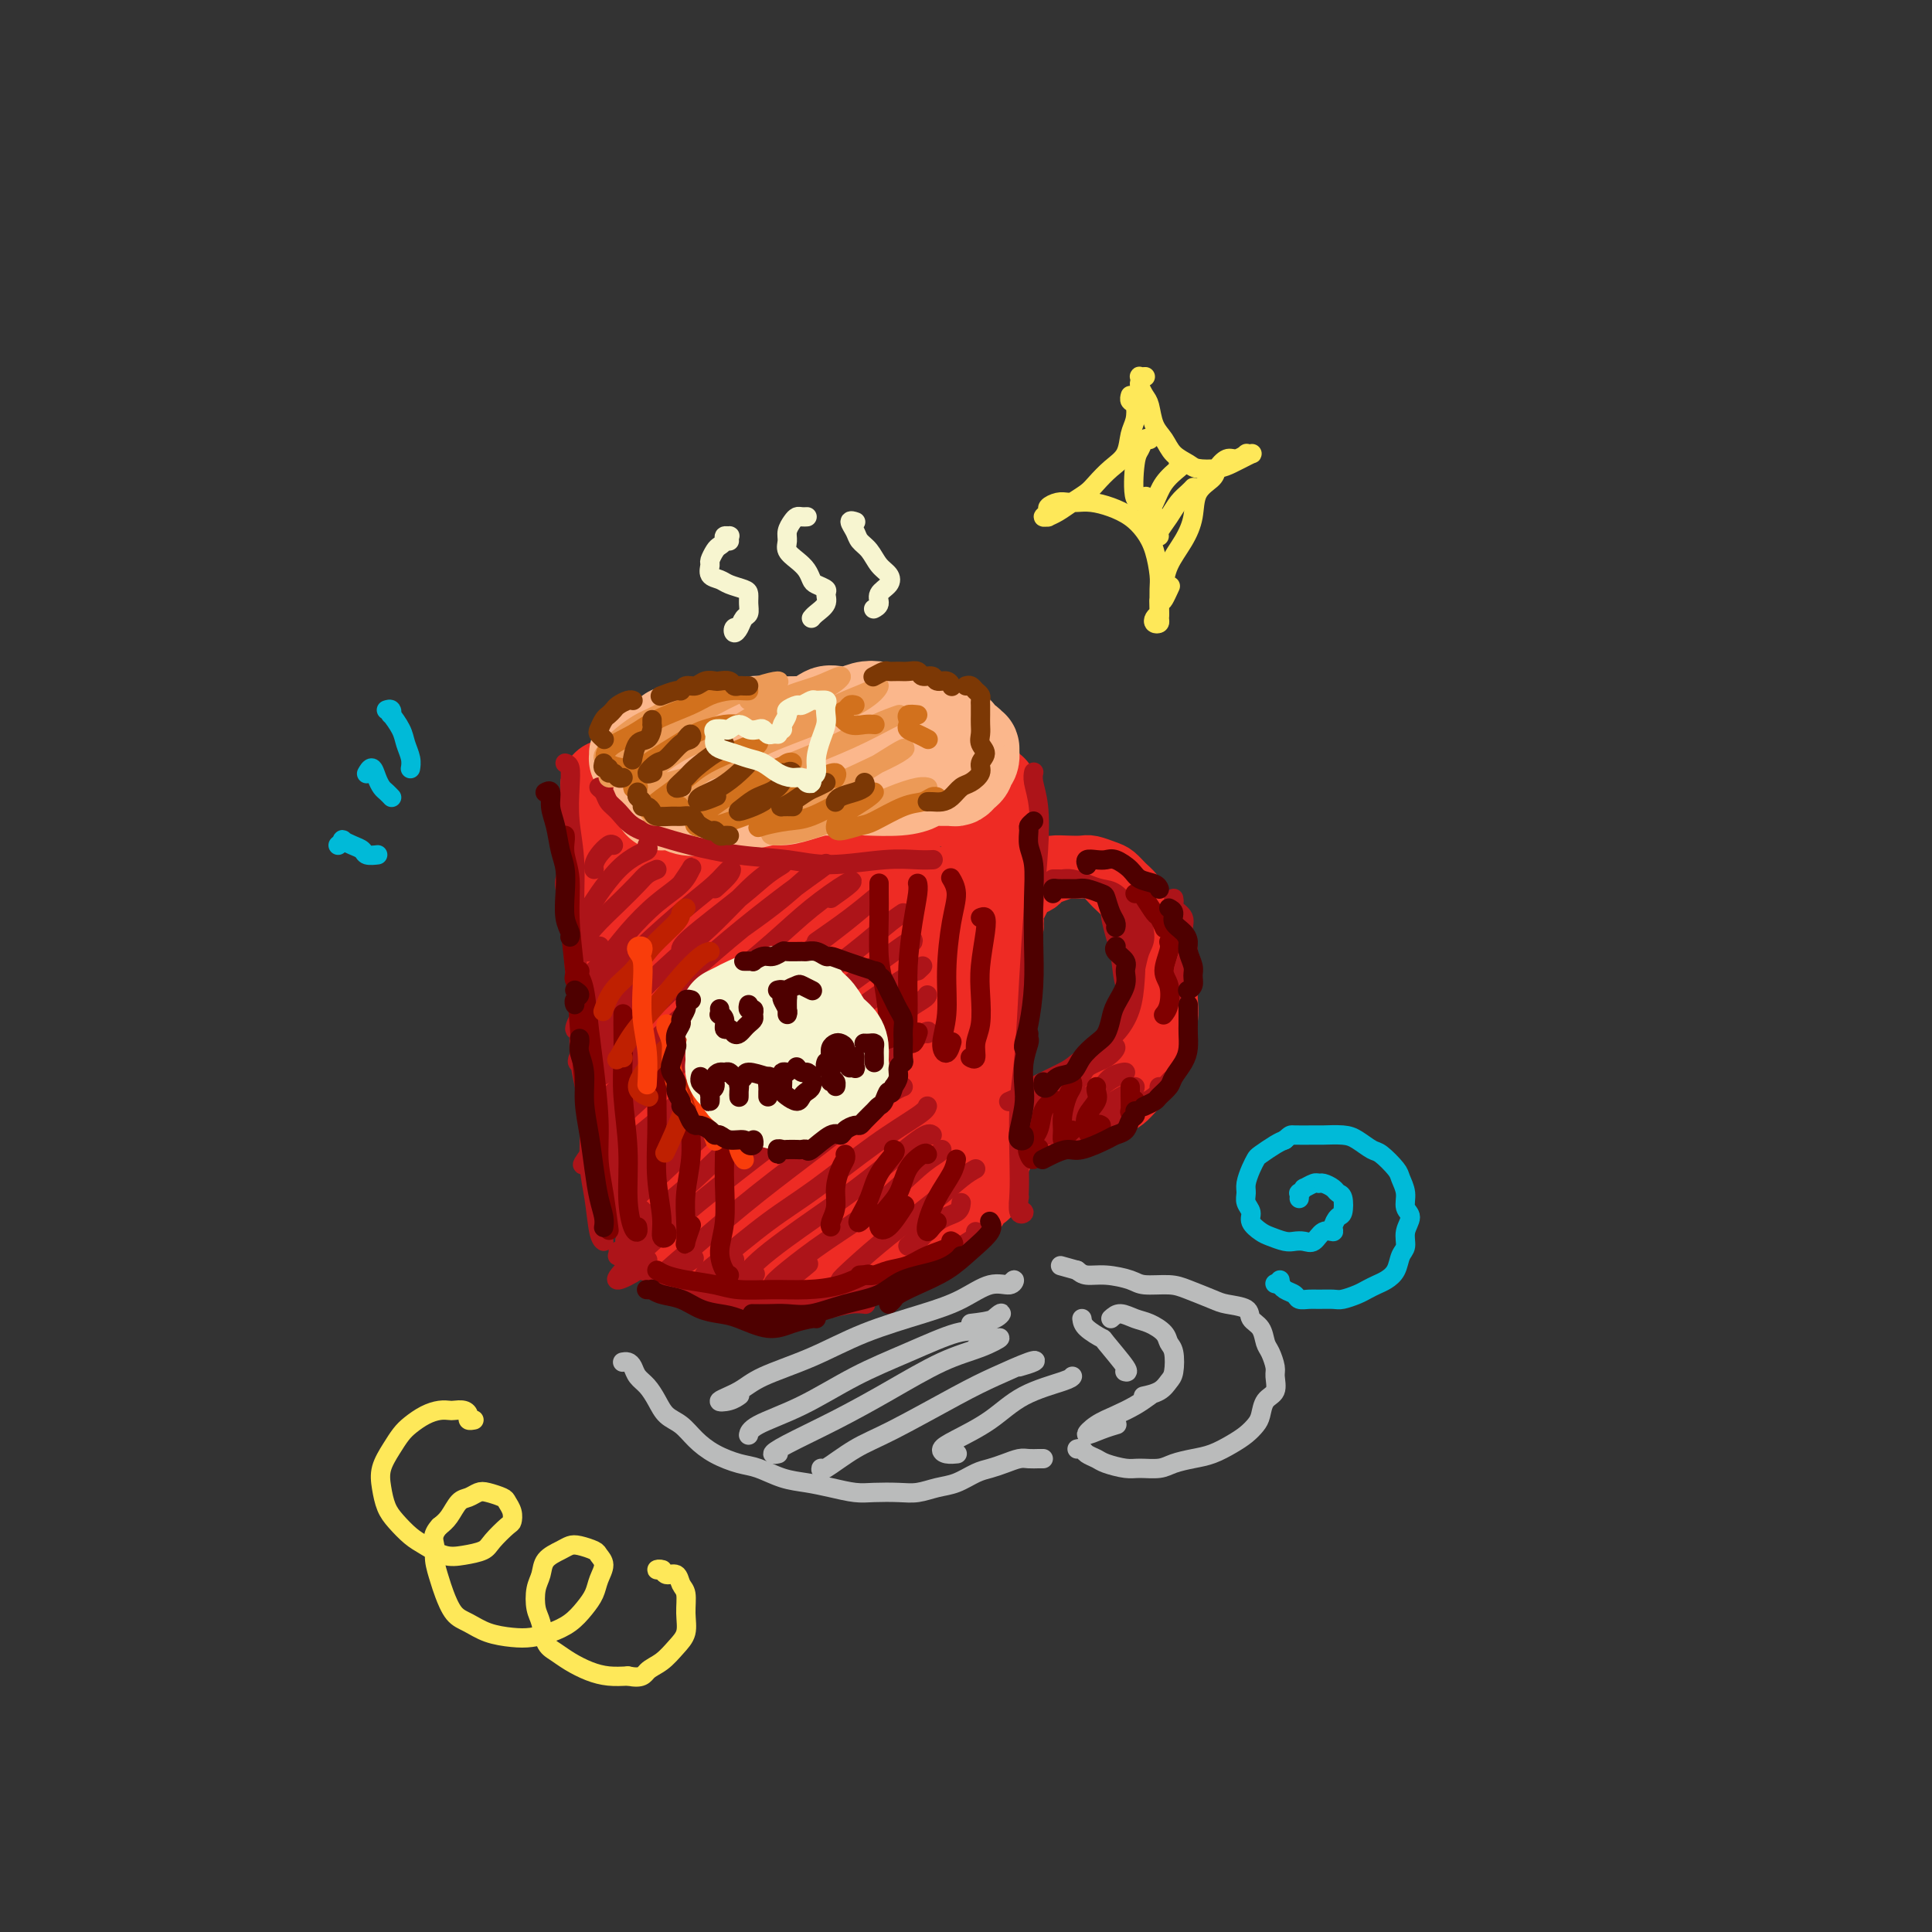 <svg viewBox='0 0 400 400' version='1.1' xmlns='http://www.w3.org/2000/svg' xmlns:xlink='http://www.w3.org/1999/xlink'><rect x="0" y="0" width="400" height="400" fill="#333333" stroke="none"/><g fill='none' stroke='rgb(238,43,36)' stroke-width='20' stroke-linecap='round' stroke-linejoin='round'><path d='M126,178c0.724,3.129 1.448,6.258 2,10c0.552,3.742 0.931,8.096 1,12c0.069,3.904 -0.174,7.359 0,11c0.174,3.641 0.764,7.469 1,9c0.236,1.531 0.118,0.766 0,0'/><path d='M126,165c0.004,-0.823 0.008,-1.647 0,-2c-0.008,-0.353 -0.028,-0.236 0,0c0.028,0.236 0.102,0.591 0,2c-0.102,1.409 -0.382,3.872 0,7c0.382,3.128 1.427,6.919 2,11c0.573,4.081 0.674,8.450 1,14c0.326,5.550 0.875,12.280 1,18c0.125,5.720 -0.176,10.429 0,14c0.176,3.571 0.828,6.004 1,8c0.172,1.996 -0.136,3.554 0,5c0.136,1.446 0.717,2.779 1,3c0.283,0.221 0.269,-0.671 0,-1c-0.269,-0.329 -0.791,-0.094 -1,0c-0.209,0.094 -0.104,0.047 0,0'/><path d='M131,159c0.261,0.355 0.522,0.710 1,1c0.478,0.290 1.172,0.515 2,1c0.828,0.485 1.791,1.229 3,2c1.209,0.771 2.663,1.571 4,2c1.337,0.429 2.558,0.489 4,1c1.442,0.511 3.104,1.472 5,2c1.896,0.528 4.026,0.622 6,1c1.974,0.378 3.793,1.041 6,1c2.207,-0.041 4.801,-0.784 7,-1c2.199,-0.216 4.003,0.096 6,0c1.997,-0.096 4.189,-0.600 6,-1c1.811,-0.400 3.242,-0.696 5,-1c1.758,-0.304 3.842,-0.618 5,-1c1.158,-0.382 1.389,-0.834 2,-1c0.611,-0.166 1.603,-0.048 2,0c0.397,0.048 0.198,0.024 0,0'/><path d='M205,164c0.009,0.115 0.017,0.229 0,1c-0.017,0.771 -0.061,2.198 0,4c0.061,1.802 0.227,3.981 0,6c-0.227,2.019 -0.845,3.880 -1,7c-0.155,3.120 0.154,7.499 0,12c-0.154,4.501 -0.769,9.125 -1,13c-0.231,3.875 -0.076,7.002 0,10c0.076,2.998 0.073,5.869 0,8c-0.073,2.131 -0.216,3.524 0,5c0.216,1.476 0.790,3.036 1,4c0.210,0.964 0.056,1.330 0,2c-0.056,0.670 -0.015,1.642 0,2c0.015,0.358 0.004,0.102 0,0c-0.004,-0.102 -0.002,-0.051 0,0'/><path d='M138,255c-0.182,-0.056 -0.364,-0.113 0,0c0.364,0.113 1.273,0.394 2,1c0.727,0.606 1.272,1.536 2,2c0.728,0.464 1.640,0.462 3,1c1.360,0.538 3.169,1.616 5,2c1.831,0.384 3.685,0.072 6,0c2.315,-0.072 5.092,0.094 7,0c1.908,-0.094 2.946,-0.448 6,-1c3.054,-0.552 8.125,-1.300 11,-2c2.875,-0.700 3.555,-1.350 5,-2c1.445,-0.650 3.655,-1.298 5,-2c1.345,-0.702 1.824,-1.458 2,-2c0.176,-0.542 0.050,-0.869 0,-1c-0.050,-0.131 -0.025,-0.065 0,0'/><path d='M135,178c0.388,0.422 0.775,0.844 1,2c0.225,1.156 0.286,3.045 1,6c0.714,2.955 2.079,6.977 3,12c0.921,5.023 1.398,11.048 2,17c0.602,5.952 1.328,11.833 2,17c0.672,5.167 1.291,9.621 2,13c0.709,3.379 1.507,5.685 2,7c0.493,1.315 0.682,1.641 1,1c0.318,-0.641 0.764,-2.248 1,-5c0.236,-2.752 0.262,-6.648 0,-10c-0.262,-3.352 -0.812,-6.160 -1,-11c-0.188,-4.840 -0.013,-11.713 0,-18c0.013,-6.287 -0.137,-11.988 0,-17c0.137,-5.012 0.562,-9.333 1,-12c0.438,-2.667 0.891,-3.678 1,-4c0.109,-0.322 -0.124,0.044 0,1c0.124,0.956 0.604,2.501 1,5c0.396,2.499 0.707,5.952 1,11c0.293,5.048 0.570,11.691 1,18c0.430,6.309 1.015,12.284 2,18c0.985,5.716 2.369,11.173 3,15c0.631,3.827 0.509,6.024 1,7c0.491,0.976 1.594,0.730 2,0c0.406,-0.730 0.115,-1.943 0,-4c-0.115,-2.057 -0.053,-4.957 0,-9c0.053,-4.043 0.099,-9.228 0,-15c-0.099,-5.772 -0.341,-12.129 0,-18c0.341,-5.871 1.267,-11.254 2,-15c0.733,-3.746 1.274,-5.855 2,-7c0.726,-1.145 1.636,-1.327 2,0c0.364,1.327 0.182,4.164 0,7'/><path d='M168,190c0.277,3.526 -0.029,8.842 0,14c0.029,5.158 0.393,10.160 1,16c0.607,5.840 1.457,12.520 2,17c0.543,4.480 0.779,6.760 1,9c0.221,2.240 0.426,4.438 1,5c0.574,0.562 1.516,-0.513 2,-2c0.484,-1.487 0.511,-3.385 1,-6c0.489,-2.615 1.441,-5.945 2,-10c0.559,-4.055 0.725,-8.835 1,-14c0.275,-5.165 0.658,-10.717 1,-16c0.342,-5.283 0.641,-10.298 1,-14c0.359,-3.702 0.778,-6.091 1,-7c0.222,-0.909 0.248,-0.337 0,1c-0.248,1.337 -0.769,3.438 -1,7c-0.231,3.562 -0.173,8.583 0,14c0.173,5.417 0.462,11.228 1,17c0.538,5.772 1.326,11.504 2,16c0.674,4.496 1.234,7.756 2,10c0.766,2.244 1.736,3.474 2,4c0.264,0.526 -0.180,0.349 0,-1c0.180,-1.349 0.982,-3.870 1,-7c0.018,-3.130 -0.749,-6.870 -1,-12c-0.251,-5.130 0.013,-11.651 0,-17c-0.013,-5.349 -0.302,-9.524 0,-14c0.302,-4.476 1.194,-9.251 2,-12c0.806,-2.749 1.525,-3.472 2,-3c0.475,0.472 0.705,2.140 1,4c0.295,1.860 0.657,3.911 1,7c0.343,3.089 0.669,7.216 1,12c0.331,4.784 0.666,10.224 1,15c0.334,4.776 0.667,8.888 1,13'/><path d='M197,236c0.939,9.749 0.788,8.622 1,9c0.212,0.378 0.789,2.262 1,3c0.211,0.738 0.057,0.331 0,-1c-0.057,-1.331 -0.015,-3.586 0,-6c0.015,-2.414 0.004,-4.986 0,-8c-0.004,-3.014 -0.001,-6.469 0,-10c0.001,-3.531 0.000,-7.138 0,-11c-0.000,-3.862 0.000,-7.980 0,-12c-0.000,-4.020 -0.001,-7.941 0,-10c0.001,-2.059 0.004,-2.256 0,-2c-0.004,0.256 -0.016,0.964 0,3c0.016,2.036 0.060,5.398 0,9c-0.060,3.602 -0.222,7.444 0,11c0.222,3.556 0.830,6.826 1,10c0.170,3.174 -0.098,6.251 0,8c0.098,1.749 0.562,2.172 1,3c0.438,0.828 0.849,2.063 1,3c0.151,0.937 0.040,1.575 0,2c-0.040,0.425 -0.011,0.635 0,1c0.011,0.365 0.003,0.885 0,1c-0.003,0.115 -0.001,-0.174 0,0c0.001,0.174 0.000,0.811 0,1c-0.000,0.189 -0.000,-0.069 0,0c0.000,0.069 0.000,0.463 0,1c-0.000,0.537 -0.000,1.215 0,2c0.000,0.785 0.000,1.678 0,2c-0.000,0.322 -0.000,0.072 0,0c0.000,-0.072 0.000,0.032 0,0c-0.000,-0.032 -0.000,-0.201 0,-1c0.000,-0.799 0.000,-2.228 0,-3c-0.000,-0.772 -0.000,-0.886 0,-1'/><path d='M202,240c0.000,-0.833 0.000,-0.417 0,0'/></g>
<g fill='none' stroke='rgb(238,43,36)' stroke-width='12' stroke-linecap='round' stroke-linejoin='round'><path d='M210,190c0.113,0.330 0.225,0.660 0,1c-0.225,0.340 -0.789,0.690 -1,1c-0.211,0.310 -0.070,0.578 0,1c0.070,0.422 0.071,0.997 0,1c-0.071,0.003 -0.212,-0.565 0,-1c0.212,-0.435 0.778,-0.736 1,-1c0.222,-0.264 0.100,-0.490 0,-1c-0.100,-0.510 -0.178,-1.302 0,-2c0.178,-0.698 0.610,-1.300 1,-2c0.390,-0.700 0.736,-1.497 1,-2c0.264,-0.503 0.446,-0.713 1,-1c0.554,-0.287 1.482,-0.651 2,-1c0.518,-0.349 0.628,-0.682 1,-1c0.372,-0.318 1.006,-0.622 2,-1c0.994,-0.378 2.349,-0.831 3,-1c0.651,-0.169 0.598,-0.052 1,0c0.402,0.052 1.259,0.041 2,0c0.741,-0.041 1.367,-0.111 2,0c0.633,0.111 1.273,0.403 2,1c0.727,0.597 1.543,1.500 2,2c0.457,0.500 0.557,0.597 1,1c0.443,0.403 1.228,1.112 2,2c0.772,0.888 1.531,1.956 2,3c0.469,1.044 0.648,2.064 1,3c0.352,0.936 0.876,1.790 1,3c0.124,1.210 -0.152,2.778 0,4c0.152,1.222 0.731,2.098 1,3c0.269,0.902 0.227,1.829 0,3c-0.227,1.171 -0.638,2.584 -1,4c-0.362,1.416 -0.675,2.833 -1,4c-0.325,1.167 -0.663,2.083 -1,3'/><path d='M235,216c-0.834,2.945 -1.421,3.307 -2,4c-0.579,0.693 -1.152,1.716 -2,3c-0.848,1.284 -1.970,2.828 -3,4c-1.030,1.172 -1.968,1.970 -3,3c-1.032,1.030 -2.159,2.290 -3,3c-0.841,0.710 -1.395,0.871 -2,1c-0.605,0.129 -1.261,0.227 -2,0c-0.739,-0.227 -1.562,-0.780 -2,-1c-0.438,-0.220 -0.491,-0.108 -1,0c-0.509,0.108 -1.474,0.211 -2,0c-0.526,-0.211 -0.614,-0.736 -1,-1c-0.386,-0.264 -1.069,-0.267 -1,0c0.069,0.267 0.889,0.803 1,1c0.111,0.197 -0.488,0.053 0,0c0.488,-0.053 2.063,-0.016 3,0c0.937,0.016 1.237,0.013 2,0c0.763,-0.013 1.990,-0.034 3,0c1.010,0.034 1.802,0.124 3,0c1.198,-0.124 2.801,-0.460 4,-1c1.199,-0.540 1.993,-1.283 3,-2c1.007,-0.717 2.225,-1.407 3,-2c0.775,-0.593 1.107,-1.088 2,-2c0.893,-0.912 2.348,-2.242 3,-3c0.652,-0.758 0.500,-0.944 1,-2c0.500,-1.056 1.650,-2.982 2,-4c0.350,-1.018 -0.102,-1.129 0,-2c0.102,-0.871 0.758,-2.504 1,-4c0.242,-1.496 0.069,-2.856 0,-4c-0.069,-1.144 -0.035,-2.072 0,-3'/><path d='M242,204c0.202,-2.563 0.206,-2.471 0,-3c-0.206,-0.529 -0.621,-1.678 -1,-3c-0.379,-1.322 -0.720,-2.815 -1,-4c-0.280,-1.185 -0.498,-2.062 -1,-3c-0.502,-0.938 -1.288,-1.939 -2,-3c-0.712,-1.061 -1.349,-2.183 -2,-3c-0.651,-0.817 -1.314,-1.329 -2,-2c-0.686,-0.671 -1.394,-1.500 -2,-2c-0.606,-0.500 -1.111,-0.670 -2,-1c-0.889,-0.330 -2.164,-0.819 -3,-1c-0.836,-0.181 -1.235,-0.056 -2,0c-0.765,0.056 -1.896,0.041 -3,0c-1.104,-0.041 -2.180,-0.109 -3,0c-0.820,0.109 -1.384,0.393 -2,1c-0.616,0.607 -1.286,1.536 -2,2c-0.714,0.464 -1.473,0.464 -2,1c-0.527,0.536 -0.822,1.608 -1,2c-0.178,0.392 -0.240,0.106 0,0c0.240,-0.106 0.783,-0.030 1,0c0.217,0.030 0.109,0.015 0,0'/></g>
<g fill='none' stroke='rgb(251,183,140)' stroke-width='20' stroke-linecap='round' stroke-linejoin='round'><path d='M139,152c0.464,0.305 0.927,0.610 1,1c0.073,0.390 -0.245,0.864 0,1c0.245,0.136 1.054,-0.065 2,0c0.946,0.065 2.027,0.395 3,1c0.973,0.605 1.836,1.484 3,2c1.164,0.516 2.630,0.671 4,1c1.370,0.329 2.644,0.834 4,1c1.356,0.166 2.795,-0.008 4,0c1.205,0.008 2.176,0.198 3,0c0.824,-0.198 1.503,-0.785 2,-1c0.497,-0.215 0.814,-0.058 1,0c0.186,0.058 0.242,0.016 0,0c-0.242,-0.016 -0.784,-0.004 -1,0c-0.216,0.004 -0.108,0.002 0,0'/><path d='M134,159c0.009,-0.425 0.017,-0.850 0,-1c-0.017,-0.150 -0.061,-0.027 0,0c0.061,0.027 0.227,-0.044 0,0c-0.227,0.044 -0.846,0.204 -1,0c-0.154,-0.204 0.158,-0.772 0,-1c-0.158,-0.228 -0.786,-0.117 -1,0c-0.214,0.117 -0.014,0.239 0,0c0.014,-0.239 -0.158,-0.838 0,-1c0.158,-0.162 0.646,0.115 1,0c0.354,-0.115 0.574,-0.622 1,-1c0.426,-0.378 1.058,-0.627 2,-1c0.942,-0.373 2.192,-0.871 3,-1c0.808,-0.129 1.173,0.109 2,0c0.827,-0.109 2.117,-0.565 3,-1c0.883,-0.435 1.360,-0.849 2,-1c0.640,-0.151 1.441,-0.041 2,0c0.559,0.041 0.874,0.012 1,0c0.126,-0.012 0.063,-0.006 0,0'/><path d='M140,154c0.019,-0.455 0.039,-0.910 0,-1c-0.039,-0.090 -0.136,0.186 0,0c0.136,-0.186 0.505,-0.833 1,-1c0.495,-0.167 1.117,0.148 2,0c0.883,-0.148 2.028,-0.758 3,-1c0.972,-0.242 1.771,-0.118 3,0c1.229,0.118 2.887,0.228 4,0c1.113,-0.228 1.681,-0.794 3,-1c1.319,-0.206 3.388,-0.051 5,0c1.612,0.051 2.767,-0.000 4,0c1.233,0.000 2.543,0.053 4,0c1.457,-0.053 3.062,-0.211 4,0c0.938,0.211 1.211,0.793 2,1c0.789,0.207 2.096,0.040 3,0c0.904,-0.040 1.407,0.046 2,0c0.593,-0.046 1.277,-0.223 2,0c0.723,0.223 1.484,0.847 2,1c0.516,0.153 0.787,-0.166 1,0c0.213,0.166 0.369,0.818 1,1c0.631,0.182 1.738,-0.105 2,0c0.262,0.105 -0.321,0.602 0,1c0.321,0.398 1.547,0.698 2,1c0.453,0.302 0.133,0.605 0,1c-0.133,0.395 -0.079,0.880 0,1c0.079,0.120 0.184,-0.125 0,0c-0.184,0.125 -0.655,0.621 -1,1c-0.345,0.379 -0.562,0.640 -1,1c-0.438,0.360 -1.097,0.818 -2,1c-0.903,0.182 -2.051,0.087 -3,0c-0.949,-0.087 -1.700,-0.168 -3,0c-1.300,0.168 -3.150,0.584 -5,1'/><path d='M175,161c-2.146,0.398 -2.012,0.891 -3,1c-0.988,0.109 -3.100,-0.168 -5,0c-1.900,0.168 -3.589,0.781 -5,1c-1.411,0.219 -2.543,0.045 -4,0c-1.457,-0.045 -3.240,0.041 -5,0c-1.760,-0.041 -3.497,-0.208 -5,0c-1.503,0.208 -2.771,0.790 -4,1c-1.229,0.210 -2.420,0.046 -3,0c-0.580,-0.046 -0.548,0.026 -1,0c-0.452,-0.026 -1.387,-0.150 -2,0c-0.613,0.150 -0.904,0.575 -1,1c-0.096,0.425 0.004,0.849 0,1c-0.004,0.151 -0.112,0.027 0,0c0.112,-0.027 0.444,0.041 1,0c0.556,-0.041 1.337,-0.192 2,0c0.663,0.192 1.210,0.727 2,1c0.790,0.273 1.824,0.284 3,0c1.176,-0.284 2.495,-0.863 4,-1c1.505,-0.137 3.197,0.170 5,0c1.803,-0.170 3.716,-0.815 5,-1c1.284,-0.185 1.937,0.091 3,0c1.063,-0.091 2.536,-0.550 4,-1c1.464,-0.450 2.920,-0.890 4,-1c1.080,-0.110 1.784,0.110 3,0c1.216,-0.110 2.946,-0.550 4,-1c1.054,-0.450 1.433,-0.909 2,-1c0.567,-0.091 1.320,0.186 2,0c0.680,-0.186 1.285,-0.833 2,-1c0.715,-0.167 1.539,0.147 2,0c0.461,-0.147 0.560,-0.756 1,-1c0.440,-0.244 1.220,-0.122 2,0'/><path d='M188,159c7.117,-1.477 3.411,-1.169 2,-1c-1.411,0.169 -0.526,0.200 0,0c0.526,-0.200 0.691,-0.631 1,-1c0.309,-0.369 0.760,-0.677 1,-1c0.240,-0.323 0.269,-0.663 0,-1c-0.269,-0.337 -0.836,-0.671 -1,-1c-0.164,-0.329 0.074,-0.651 0,-1c-0.074,-0.349 -0.459,-0.724 -1,-1c-0.541,-0.276 -1.236,-0.453 -2,-1c-0.764,-0.547 -1.597,-1.463 -2,-2c-0.403,-0.537 -0.377,-0.693 -1,-1c-0.623,-0.307 -1.895,-0.764 -3,-1c-1.105,-0.236 -2.044,-0.252 -3,0c-0.956,0.252 -1.929,0.770 -3,1c-1.071,0.230 -2.239,0.170 -3,0c-0.761,-0.170 -1.114,-0.451 -2,0c-0.886,0.451 -2.306,1.633 -3,2c-0.694,0.367 -0.663,-0.082 -1,0c-0.337,0.082 -1.041,0.694 -1,1c0.041,0.306 0.828,0.306 1,0c0.172,-0.306 -0.269,-0.918 0,-1c0.269,-0.082 1.249,0.366 2,0c0.751,-0.366 1.273,-1.544 2,-2c0.727,-0.456 1.660,-0.189 3,0c1.340,0.189 3.085,0.299 4,0c0.915,-0.299 0.998,-1.008 2,-1c1.002,0.008 2.924,0.733 4,1c1.076,0.267 1.308,0.076 2,0c0.692,-0.076 1.846,-0.038 3,0'/><path d='M189,148c3.590,0.155 2.066,1.543 2,2c-0.066,0.457 1.326,-0.019 2,0c0.674,0.019 0.628,0.531 1,1c0.372,0.469 1.160,0.895 2,1c0.840,0.105 1.731,-0.111 2,0c0.269,0.111 -0.086,0.550 0,1c0.086,0.450 0.613,0.912 1,1c0.387,0.088 0.636,-0.198 1,0c0.364,0.198 0.845,0.879 1,1c0.155,0.121 -0.014,-0.319 0,0c0.014,0.319 0.211,1.396 0,2c-0.211,0.604 -0.829,0.736 -1,1c-0.171,0.264 0.107,0.659 0,1c-0.107,0.341 -0.599,0.626 -1,1c-0.401,0.374 -0.711,0.835 -1,1c-0.289,0.165 -0.556,0.034 -1,0c-0.444,-0.034 -1.066,0.029 -2,0c-0.934,-0.029 -2.181,-0.152 -3,0c-0.819,0.152 -1.209,0.577 -2,1c-0.791,0.423 -1.982,0.845 -4,1c-2.018,0.155 -4.862,0.044 -6,0c-1.138,-0.044 -0.569,-0.022 0,0'/></g>
<g fill='none' stroke='rgb(173,20,25)' stroke-width='4' stroke-linecap='round' stroke-linejoin='round'><path d='M117,158c0.414,0.130 0.828,0.260 1,1c0.172,0.740 0.103,2.090 0,4c-0.103,1.910 -0.240,4.380 0,7c0.240,2.620 0.855,5.391 1,9c0.145,3.609 -0.182,8.057 0,13c0.182,4.943 0.872,10.382 1,15c0.128,4.618 -0.305,8.414 0,12c0.305,3.586 1.350,6.961 2,10c0.650,3.039 0.906,5.741 1,7c0.094,1.259 0.027,1.074 0,1c-0.027,-0.074 -0.013,-0.037 0,0'/><path d='M117,182c-0.089,0.448 -0.179,0.896 0,2c0.179,1.104 0.626,2.865 1,6c0.374,3.135 0.674,7.646 1,11c0.326,3.354 0.679,5.552 1,9c0.321,3.448 0.611,8.146 1,12c0.389,3.854 0.879,6.865 1,10c0.121,3.135 -0.125,6.395 0,9c0.125,2.605 0.621,4.554 1,7c0.379,2.446 0.640,5.389 1,7c0.360,1.611 0.817,1.889 1,2c0.183,0.111 0.091,0.056 0,0'/><path d='M128,259c0.044,0.438 0.089,0.876 0,1c-0.089,0.124 -0.311,-0.067 0,0c0.311,0.067 1.155,0.393 2,1c0.845,0.607 1.692,1.496 3,2c1.308,0.504 3.076,0.622 5,1c1.924,0.378 4.005,1.016 6,2c1.995,0.984 3.906,2.312 6,3c2.094,0.688 4.372,0.734 7,1c2.628,0.266 5.605,0.751 8,1c2.395,0.249 4.209,0.263 6,0c1.791,-0.263 3.559,-0.801 5,-1c1.441,-0.199 2.555,-0.057 3,0c0.445,0.057 0.223,0.028 0,0'/><path d='M155,268c0.473,0.309 0.945,0.617 2,1c1.055,0.383 2.692,0.840 4,1c1.308,0.160 2.287,0.024 4,0c1.713,-0.024 4.160,0.065 6,0c1.840,-0.065 3.072,-0.282 5,-1c1.928,-0.718 4.552,-1.936 7,-3c2.448,-1.064 4.719,-1.973 7,-3c2.281,-1.027 4.573,-2.170 6,-3c1.427,-0.830 1.991,-1.346 3,-2c1.009,-0.654 2.464,-1.445 3,-2c0.536,-0.555 0.153,-0.873 0,-1c-0.153,-0.127 -0.077,-0.064 0,0'/><path d='M214,160c0.029,-0.128 0.057,-0.257 0,0c-0.057,0.257 -0.200,0.899 0,2c0.200,1.101 0.745,2.662 1,5c0.255,2.338 0.222,5.452 0,9c-0.222,3.548 -0.634,7.529 -1,12c-0.366,4.471 -0.686,9.434 -1,15c-0.314,5.566 -0.621,11.737 -1,16c-0.379,4.263 -0.829,6.617 -1,10c-0.171,3.383 -0.064,7.794 0,11c0.064,3.206 0.084,5.205 0,7c-0.084,1.795 -0.271,3.384 0,4c0.271,0.616 1.000,0.258 1,0c-0.000,-0.258 -0.731,-0.416 -1,-1c-0.269,-0.584 -0.077,-1.596 0,-2c0.077,-0.404 0.038,-0.202 0,0'/><path d='M125,163c-0.517,-0.063 -1.035,-0.126 -1,0c0.035,0.126 0.622,0.443 1,1c0.378,0.557 0.547,1.356 1,2c0.453,0.644 1.191,1.132 2,2c0.809,0.868 1.690,2.116 3,3c1.310,0.884 3.047,1.405 5,2c1.953,0.595 4.120,1.266 7,2c2.880,0.734 6.472,1.531 10,2c3.528,0.469 6.991,0.609 10,1c3.009,0.391 5.563,1.033 9,1c3.437,-0.033 7.756,-0.741 11,-1c3.244,-0.259 5.412,-0.070 7,0c1.588,0.070 2.597,0.020 3,0c0.403,-0.020 0.202,-0.010 0,0'/><path d='M127,175c-0.226,-0.174 -0.453,-0.348 -1,0c-0.547,0.348 -1.415,1.218 -2,2c-0.585,0.782 -0.889,1.478 -1,2c-0.111,0.522 -0.030,0.871 0,1c0.030,0.129 0.009,0.037 0,0c-0.009,-0.037 -0.004,-0.018 0,0'/><path d='M134,175c0.135,0.365 0.269,0.729 0,1c-0.269,0.271 -0.942,0.448 -2,1c-1.058,0.552 -2.500,1.479 -4,3c-1.500,1.521 -3.057,3.637 -4,5c-0.943,1.363 -1.274,1.974 -2,3c-0.726,1.026 -1.849,2.469 -2,3c-0.151,0.531 0.671,0.152 1,0c0.329,-0.152 0.164,-0.076 0,0'/><path d='M136,180c-0.706,0.285 -1.412,0.570 -2,1c-0.588,0.430 -1.059,1.005 -2,2c-0.941,0.995 -2.352,2.411 -4,4c-1.648,1.589 -3.534,3.350 -5,5c-1.466,1.650 -2.512,3.188 -3,4c-0.488,0.812 -0.420,0.898 0,1c0.420,0.102 1.190,0.220 2,0c0.810,-0.220 1.660,-0.777 2,-1c0.340,-0.223 0.170,-0.111 0,0'/><path d='M141,183c0.815,-1.199 1.629,-2.399 2,-3c0.371,-0.601 0.298,-0.605 0,0c-0.298,0.605 -0.823,1.817 -2,3c-1.177,1.183 -3.008,2.336 -5,4c-1.992,1.664 -4.146,3.841 -6,6c-1.854,2.159 -3.407,4.302 -5,6c-1.593,1.698 -3.225,2.952 -4,4c-0.775,1.048 -0.692,1.889 0,2c0.692,0.111 1.994,-0.509 3,-1c1.006,-0.491 1.716,-0.855 2,-1c0.284,-0.145 0.142,-0.073 0,0'/><path d='M148,184c1.209,-1.090 2.419,-2.180 3,-3c0.581,-0.820 0.534,-1.369 0,-1c-0.534,0.369 -1.553,1.655 -3,3c-1.447,1.345 -3.321,2.750 -6,5c-2.679,2.250 -6.164,5.345 -9,8c-2.836,2.655 -5.022,4.871 -7,7c-1.978,2.129 -3.748,4.171 -5,6c-1.252,1.829 -1.985,3.446 -2,4c-0.015,0.554 0.687,0.045 2,-1c1.313,-1.045 3.238,-2.628 5,-4c1.762,-1.372 3.361,-2.535 4,-3c0.639,-0.465 0.320,-0.233 0,0'/><path d='M141,197c-0.132,-0.497 -0.264,-0.993 2,-3c2.264,-2.007 6.923,-5.524 10,-8c3.077,-2.476 4.572,-3.912 6,-5c1.428,-1.088 2.791,-1.828 3,-2c0.209,-0.172 -0.734,0.223 -2,1c-1.266,0.777 -2.853,1.936 -5,4c-2.147,2.064 -4.852,5.033 -8,8c-3.148,2.967 -6.739,5.932 -10,9c-3.261,3.068 -6.194,6.240 -9,9c-2.806,2.760 -5.487,5.107 -7,7c-1.513,1.893 -1.859,3.332 -1,3c0.859,-0.332 2.924,-2.436 5,-4c2.076,-1.564 4.165,-2.590 5,-3c0.835,-0.410 0.418,-0.205 0,0'/><path d='M154,192c2.669,-1.902 5.338,-3.804 8,-6c2.662,-2.196 5.316,-4.686 7,-6c1.684,-1.314 2.397,-1.450 2,-1c-0.397,0.450 -1.903,1.487 -4,3c-2.097,1.513 -4.784,3.501 -8,6c-3.216,2.499 -6.960,5.510 -11,9c-4.040,3.490 -8.374,7.459 -12,11c-3.626,3.541 -6.544,6.654 -9,9c-2.456,2.346 -4.451,3.924 -5,5c-0.549,1.076 0.348,1.649 2,1c1.652,-0.649 4.060,-2.521 6,-4c1.940,-1.479 3.411,-2.565 4,-3c0.589,-0.435 0.294,-0.217 0,0'/><path d='M172,186c1.637,-1.157 3.274,-2.313 4,-3c0.726,-0.687 0.540,-0.904 -1,0c-1.540,0.904 -4.436,2.928 -7,5c-2.564,2.072 -4.797,4.191 -8,7c-3.203,2.809 -7.376,6.309 -12,10c-4.624,3.691 -9.700,7.573 -13,11c-3.300,3.427 -4.823,6.399 -7,9c-2.177,2.601 -5.006,4.831 -6,6c-0.994,1.169 -0.152,1.276 2,0c2.152,-1.276 5.615,-3.936 7,-5c1.385,-1.064 0.693,-0.532 0,0'/><path d='M169,195c2.427,-1.691 4.855,-3.381 7,-5c2.145,-1.619 4.008,-3.166 5,-4c0.992,-0.834 1.114,-0.955 0,0c-1.114,0.955 -3.466,2.988 -6,5c-2.534,2.012 -5.252,4.005 -9,7c-3.748,2.995 -8.525,6.992 -13,11c-4.475,4.008 -8.647,8.028 -13,12c-4.353,3.972 -8.886,7.898 -12,11c-3.114,3.102 -4.810,5.381 -6,7c-1.190,1.619 -1.876,2.578 -1,2c0.876,-0.578 3.313,-2.694 5,-4c1.687,-1.306 2.625,-1.802 3,-2c0.375,-0.198 0.188,-0.099 0,0'/><path d='M187,189c-0.955,0.632 -1.909,1.265 -4,3c-2.091,1.735 -5.317,4.573 -10,8c-4.683,3.427 -10.822,7.445 -16,12c-5.178,4.555 -9.396,9.649 -14,14c-4.604,4.351 -9.594,7.961 -13,11c-3.406,3.039 -5.228,5.508 -6,7c-0.772,1.492 -0.496,2.008 1,1c1.496,-1.008 4.210,-3.541 6,-5c1.790,-1.459 2.654,-1.846 3,-2c0.346,-0.154 0.173,-0.077 0,0'/><path d='M189,195c0.102,-0.375 0.205,-0.750 -1,0c-1.205,0.750 -3.717,2.623 -7,5c-3.283,2.377 -7.339,5.256 -12,9c-4.661,3.744 -9.929,8.354 -15,13c-5.071,4.646 -9.947,9.329 -14,13c-4.053,3.671 -7.285,6.332 -10,9c-2.715,2.668 -4.913,5.344 -5,6c-0.087,0.656 1.938,-0.708 4,-2c2.062,-1.292 4.161,-2.512 5,-3c0.839,-0.488 0.420,-0.244 0,0'/><path d='M190,201c0.575,-0.535 1.150,-1.069 1,-1c-0.150,0.069 -1.026,0.743 -3,2c-1.974,1.257 -5.046,3.099 -9,6c-3.954,2.901 -8.790,6.862 -14,11c-5.210,4.138 -10.796,8.453 -16,13c-5.204,4.547 -10.027,9.326 -14,13c-3.973,3.674 -7.096,6.242 -9,8c-1.904,1.758 -2.590,2.704 -1,2c1.590,-0.704 5.454,-3.058 7,-4c1.546,-0.942 0.773,-0.471 0,0'/><path d='M192,206c-0.002,0.169 -0.004,0.338 -1,1c-0.996,0.662 -2.987,1.818 -6,4c-3.013,2.182 -7.048,5.391 -12,9c-4.952,3.609 -10.820,7.619 -16,12c-5.180,4.381 -9.671,9.132 -14,13c-4.329,3.868 -8.494,6.854 -11,9c-2.506,2.146 -3.352,3.451 -2,3c1.352,-0.451 4.902,-2.660 7,-4c2.098,-1.340 2.742,-1.811 3,-2c0.258,-0.189 0.129,-0.094 0,0'/><path d='M192,214c0.281,-0.437 0.562,-0.873 -1,0c-1.562,0.873 -4.968,3.056 -9,6c-4.032,2.944 -8.692,6.651 -13,10c-4.308,3.349 -8.266,6.342 -13,10c-4.734,3.658 -10.246,7.982 -15,12c-4.754,4.018 -8.752,7.731 -11,10c-2.248,2.269 -2.747,3.093 -2,3c0.747,-0.093 2.740,-1.102 4,-2c1.260,-0.898 1.789,-1.685 2,-2c0.211,-0.315 0.106,-0.157 0,0'/><path d='M187,225c-0.355,0.119 -0.710,0.238 -2,1c-1.290,0.762 -3.515,2.169 -6,4c-2.485,1.831 -5.228,4.088 -9,7c-3.772,2.912 -8.572,6.478 -13,10c-4.428,3.522 -8.485,6.999 -12,10c-3.515,3.001 -6.489,5.526 -8,7c-1.511,1.474 -1.561,1.897 0,1c1.561,-0.897 4.732,-3.113 6,-4c1.268,-0.887 0.634,-0.443 0,0'/><path d='M192,229c-0.128,0.398 -0.257,0.795 -2,2c-1.743,1.205 -5.101,3.217 -9,6c-3.899,2.783 -8.338,6.338 -12,9c-3.662,2.662 -6.547,4.433 -10,7c-3.453,2.567 -7.475,5.931 -10,8c-2.525,2.069 -3.553,2.843 -3,3c0.553,0.157 2.687,-0.304 4,-1c1.313,-0.696 1.804,-1.627 2,-2c0.196,-0.373 0.098,-0.186 0,0'/><path d='M193,235c-0.380,-0.303 -0.760,-0.606 -3,1c-2.240,1.606 -6.340,5.122 -10,8c-3.660,2.878 -6.878,5.118 -11,8c-4.122,2.882 -9.146,6.408 -12,9c-2.854,2.592 -3.538,4.252 -4,5c-0.462,0.748 -0.701,0.586 0,0c0.701,-0.586 2.343,-1.596 3,-2c0.657,-0.404 0.328,-0.202 0,0'/><path d='M195,238c-0.177,0.280 -0.354,0.560 -1,1c-0.646,0.440 -1.762,1.040 -4,3c-2.238,1.960 -5.597,5.281 -9,8c-3.403,2.719 -6.848,4.837 -10,7c-3.152,2.163 -6.010,4.372 -8,6c-1.990,1.628 -3.111,2.673 -3,3c0.111,0.327 1.453,-0.066 3,-1c1.547,-0.934 3.299,-2.410 4,-3c0.701,-0.590 0.350,-0.295 0,0'/><path d='M202,242c-0.813,0.450 -1.626,0.901 -3,2c-1.374,1.099 -3.310,2.847 -6,5c-2.690,2.153 -6.135,4.709 -9,7c-2.865,2.291 -5.149,4.315 -7,6c-1.851,1.685 -3.267,3.031 -3,3c0.267,-0.031 2.219,-1.437 3,-2c0.781,-0.563 0.390,-0.281 0,0'/><path d='M199,249c-0.074,0.732 -0.147,1.463 -1,2c-0.853,0.537 -2.484,0.879 -4,2c-1.516,1.121 -2.917,3.021 -4,4c-1.083,0.979 -1.847,1.035 -2,1c-0.153,-0.035 0.305,-0.163 1,-1c0.695,-0.837 1.627,-2.382 2,-3c0.373,-0.618 0.186,-0.309 0,0'/><path d='M218,182c0.298,0.002 0.597,0.003 1,0c0.403,-0.003 0.912,-0.011 1,0c0.088,0.011 -0.245,0.043 0,0c0.245,-0.043 1.066,-0.159 2,0c0.934,0.159 1.980,0.593 3,1c1.020,0.407 2.015,0.787 3,1c0.985,0.213 1.960,0.257 3,1c1.040,0.743 2.146,2.183 3,3c0.854,0.817 1.455,1.012 2,2c0.545,0.988 1.035,2.769 1,4c-0.035,1.231 -0.594,1.912 -1,3c-0.406,1.088 -0.660,2.585 -1,4c-0.340,1.415 -0.767,2.749 -1,4c-0.233,1.251 -0.274,2.418 -1,4c-0.726,1.582 -2.138,3.578 -3,5c-0.862,1.422 -1.175,2.268 -2,3c-0.825,0.732 -2.162,1.349 -3,2c-0.838,0.651 -1.177,1.336 -2,2c-0.823,0.664 -2.129,1.306 -3,2c-0.871,0.694 -1.307,1.441 -2,2c-0.693,0.559 -1.644,0.930 -2,1c-0.356,0.070 -0.119,-0.162 0,0c0.119,0.162 0.119,0.718 0,1c-0.119,0.282 -0.356,0.291 0,0c0.356,-0.291 1.307,-0.881 2,-1c0.693,-0.119 1.130,0.234 2,0c0.870,-0.234 2.175,-1.054 3,-2c0.825,-0.946 1.170,-2.016 2,-3c0.830,-0.984 2.147,-1.880 3,-3c0.853,-1.120 1.244,-2.463 2,-4c0.756,-1.537 1.878,-3.269 3,-5'/><path d='M233,209c1.596,-3.137 0.585,-3.481 0,-5c-0.585,-1.519 -0.746,-4.214 -1,-6c-0.254,-1.786 -0.602,-2.662 -1,-4c-0.398,-1.338 -0.846,-3.138 -1,-4c-0.154,-0.862 -0.014,-0.788 0,-1c0.014,-0.212 -0.098,-0.711 0,-1c0.098,-0.289 0.405,-0.369 1,0c0.595,0.369 1.478,1.185 2,2c0.522,0.815 0.681,1.629 1,3c0.319,1.371 0.796,3.301 1,5c0.204,1.699 0.136,3.169 0,5c-0.136,1.831 -0.340,4.023 -1,6c-0.660,1.977 -1.777,3.741 -3,5c-1.223,1.259 -2.554,2.015 -4,3c-1.446,0.985 -3.008,2.201 -4,3c-0.992,0.799 -1.415,1.181 -3,2c-1.585,0.819 -4.333,2.076 -6,3c-1.667,0.924 -2.252,1.517 -3,2c-0.748,0.483 -1.660,0.856 -2,1c-0.340,0.144 -0.110,0.059 0,0c0.110,-0.059 0.098,-0.092 1,0c0.902,0.092 2.717,0.308 4,0c1.283,-0.308 2.033,-1.142 3,-2c0.967,-0.858 2.149,-1.740 4,-3c1.851,-1.260 4.369,-2.897 6,-4c1.631,-1.103 2.373,-1.671 3,-2c0.627,-0.329 1.138,-0.420 1,0c-0.138,0.420 -0.923,1.350 -2,2c-1.077,0.650 -2.444,1.021 -4,2c-1.556,0.979 -3.302,2.565 -5,4c-1.698,1.435 -3.349,2.717 -5,4'/><path d='M215,229c-2.950,2.469 -2.826,2.643 -3,3c-0.174,0.357 -0.645,0.898 0,1c0.645,0.102 2.406,-0.236 4,-1c1.594,-0.764 3.020,-1.953 5,-3c1.980,-1.047 4.513,-1.951 6,-3c1.487,-1.049 1.928,-2.244 3,-3c1.072,-0.756 2.775,-1.072 3,-1c0.225,0.072 -1.029,0.533 -2,1c-0.971,0.467 -1.659,0.939 -3,2c-1.341,1.061 -3.334,2.711 -5,4c-1.666,1.289 -3.006,2.219 -4,3c-0.994,0.781 -1.642,1.414 -2,2c-0.358,0.586 -0.426,1.126 0,1c0.426,-0.126 1.345,-0.919 3,-2c1.655,-1.081 4.044,-2.452 5,-3c0.956,-0.548 0.478,-0.274 0,0'/><path d='M235,225c0.023,0.185 0.047,0.370 -1,1c-1.047,0.630 -3.164,1.704 -5,3c-1.836,1.296 -3.389,2.815 -5,4c-1.611,1.185 -3.278,2.037 -4,3c-0.722,0.963 -0.497,2.037 0,2c0.497,-0.037 1.267,-1.185 2,-2c0.733,-0.815 1.428,-1.296 3,-2c1.572,-0.704 4.021,-1.630 5,-2c0.979,-0.370 0.490,-0.185 0,0'/><path d='M236,228c-0.226,0.372 -0.451,0.743 -1,1c-0.549,0.257 -1.420,0.398 -2,1c-0.580,0.602 -0.869,1.663 -1,2c-0.131,0.337 -0.105,-0.050 0,0c0.105,0.050 0.288,0.538 1,0c0.712,-0.538 1.954,-2.103 3,-3c1.046,-0.897 1.897,-1.126 3,-2c1.103,-0.874 2.458,-2.393 3,-3c0.542,-0.607 0.271,-0.304 0,0'/><path d='M240,225c0.000,0.000 0.000,0.000 0,0c0.000,0.000 0.000,0.000 0,0c0.000,0.000 0.000,0.000 0,0'/><path d='M243,186c0.063,0.353 0.127,0.705 0,1c-0.127,0.295 -0.444,0.531 0,1c0.444,0.469 1.650,1.170 2,2c0.350,0.830 -0.155,1.788 0,3c0.155,1.212 0.970,2.678 1,4c0.030,1.322 -0.724,2.499 -1,4c-0.276,1.501 -0.074,3.327 0,4c0.074,0.673 0.021,0.192 0,0c-0.021,-0.192 -0.011,-0.096 0,0'/></g>
<g fill='none' stroke='rgb(128,0,0)' stroke-width='4' stroke-linecap='round' stroke-linejoin='round'><path d='M117,173c-0.009,-0.050 -0.017,-0.101 0,0c0.017,0.101 0.060,0.353 0,1c-0.060,0.647 -0.223,1.689 0,3c0.223,1.311 0.833,2.890 1,5c0.167,2.110 -0.109,4.752 0,8c0.109,3.248 0.604,7.102 1,11c0.396,3.898 0.694,7.839 1,12c0.306,4.161 0.621,8.543 1,12c0.379,3.457 0.823,5.988 1,7c0.177,1.012 0.089,0.506 0,0'/><path d='M119,203c-0.120,-0.289 -0.239,-0.578 0,-1c0.239,-0.422 0.837,-0.975 1,-1c0.163,-0.025 -0.110,0.480 0,1c0.110,0.520 0.603,1.057 1,3c0.397,1.943 0.698,5.293 1,8c0.302,2.707 0.607,4.772 1,8c0.393,3.228 0.876,7.619 1,11c0.124,3.381 -0.111,5.752 0,8c0.111,2.248 0.568,4.375 1,7c0.432,2.625 0.838,5.750 1,7c0.162,1.250 0.081,0.625 0,0'/><path d='M136,263c0.546,0.332 1.092,0.663 2,1c0.908,0.337 2.180,0.679 4,1c1.820,0.321 4.190,0.620 6,1c1.810,0.380 3.059,0.840 5,1c1.941,0.160 4.573,0.018 7,0c2.427,-0.018 4.650,0.086 7,0c2.350,-0.086 4.826,-0.363 7,-1c2.174,-0.637 4.047,-1.633 5,-2c0.953,-0.367 0.987,-0.105 1,0c0.013,0.105 0.007,0.052 0,0'/><path d='M178,264c0.260,-0.026 0.521,-0.051 1,0c0.479,0.051 1.177,0.179 2,0c0.823,-0.179 1.772,-0.665 3,-1c1.228,-0.335 2.735,-0.521 4,-1c1.265,-0.479 2.287,-1.252 4,-2c1.713,-0.748 4.115,-1.471 5,-2c0.885,-0.529 0.253,-0.866 0,-1c-0.253,-0.134 -0.126,-0.067 0,0'/><path d='M129,210c-0.001,-0.089 -0.001,-0.178 0,0c0.001,0.178 0.004,0.623 0,1c-0.004,0.377 -0.016,0.686 0,2c0.016,1.314 0.060,3.634 0,6c-0.060,2.366 -0.222,4.779 0,8c0.222,3.221 0.830,7.252 1,11c0.170,3.748 -0.098,7.214 0,10c0.098,2.786 0.562,4.891 1,6c0.438,1.109 0.849,1.222 1,1c0.151,-0.222 0.043,-0.778 0,-1c-0.043,-0.222 -0.022,-0.111 0,0'/><path d='M136,222c0.002,0.011 0.005,0.022 0,1c-0.005,0.978 -0.016,2.925 0,5c0.016,2.075 0.061,4.280 0,7c-0.061,2.720 -0.226,5.955 0,9c0.226,3.045 0.845,5.902 1,8c0.155,2.098 -0.154,3.439 0,4c0.154,0.561 0.772,0.343 1,0c0.228,-0.343 0.065,-0.812 0,-1c-0.065,-0.188 -0.033,-0.094 0,0'/><path d='M143,229c-0.030,1.606 -0.060,3.211 0,5c0.060,1.789 0.211,3.761 0,6c-0.211,2.239 -0.785,4.747 -1,7c-0.215,2.253 -0.071,4.253 0,6c0.071,1.747 0.071,3.241 0,4c-0.071,0.759 -0.211,0.781 0,0c0.211,-0.781 0.775,-2.366 1,-3c0.225,-0.634 0.113,-0.317 0,0'/><path d='M150,239c0.010,0.059 0.019,0.117 0,1c-0.019,0.883 -0.068,2.590 0,5c0.068,2.410 0.253,5.521 0,8c-0.253,2.479 -0.943,4.324 -1,6c-0.057,1.676 0.521,3.181 1,4c0.479,0.819 0.860,0.951 1,1c0.140,0.049 0.040,0.014 0,0c-0.040,-0.014 -0.020,-0.007 0,0'/><path d='M182,183c0.002,-0.131 0.003,-0.262 0,0c-0.003,0.262 -0.011,0.917 0,2c0.011,1.083 0.041,2.595 0,5c-0.041,2.405 -0.155,5.702 0,8c0.155,2.298 0.577,3.596 1,6c0.423,2.404 0.845,5.912 1,8c0.155,2.088 0.042,2.754 0,3c-0.042,0.246 -0.012,0.070 0,0c0.012,-0.070 0.006,-0.035 0,0'/><path d='M190,183c-0.022,-0.103 -0.044,-0.207 0,0c0.044,0.207 0.155,0.723 0,2c-0.155,1.277 -0.575,3.315 -1,6c-0.425,2.685 -0.856,6.019 -1,9c-0.144,2.981 0.000,5.611 0,8c-0.000,2.389 -0.144,4.537 0,6c0.144,1.463 0.577,2.240 1,2c0.423,-0.240 0.835,-1.497 1,-2c0.165,-0.503 0.082,-0.251 0,0'/><path d='M197,182c-0.135,-0.222 -0.270,-0.445 0,0c0.270,0.445 0.943,1.557 1,3c0.057,1.443 -0.504,3.215 -1,6c-0.496,2.785 -0.928,6.581 -1,10c-0.072,3.419 0.215,6.460 0,9c-0.215,2.540 -0.934,4.578 -1,6c-0.066,1.422 0.521,2.229 1,2c0.479,-0.229 0.851,-1.494 1,-2c0.149,-0.506 0.074,-0.253 0,0'/><path d='M203,190c0.393,-0.165 0.786,-0.330 1,0c0.214,0.330 0.249,1.154 0,3c-0.249,1.846 -0.784,4.712 -1,7c-0.216,2.288 -0.114,3.996 0,6c0.114,2.004 0.241,4.302 0,6c-0.241,1.698 -0.848,2.795 -1,4c-0.152,1.205 0.151,2.517 0,3c-0.151,0.483 -0.758,0.138 -1,0c-0.242,-0.138 -0.121,-0.069 0,0'/><path d='M175,239c0.081,0.291 0.161,0.582 0,1c-0.161,0.418 -0.565,0.963 -1,2c-0.435,1.037 -0.901,2.565 -1,4c-0.099,1.435 0.169,2.776 0,4c-0.169,1.224 -0.776,2.329 -1,3c-0.224,0.671 -0.064,0.906 0,1c0.064,0.094 0.032,0.047 0,0'/><path d='M185,238c0.294,0.092 0.588,0.184 0,1c-0.588,0.816 -2.059,2.355 -3,4c-0.941,1.645 -1.352,3.397 -2,5c-0.648,1.603 -1.535,3.059 -2,4c-0.465,0.941 -0.510,1.369 0,1c0.510,-0.369 1.574,-1.534 2,-2c0.426,-0.466 0.213,-0.233 0,0'/><path d='M192,239c-0.122,-0.215 -0.244,-0.429 -1,0c-0.756,0.429 -2.145,1.502 -3,3c-0.855,1.498 -1.174,3.420 -2,5c-0.826,1.580 -2.158,2.818 -3,4c-0.842,1.182 -1.195,2.306 -1,3c0.195,0.694 0.937,0.956 2,0c1.063,-0.956 2.447,-3.130 3,-4c0.553,-0.870 0.277,-0.435 0,0'/><path d='M198,240c-0.142,0.836 -0.284,1.671 -1,3c-0.716,1.329 -2.006,3.151 -3,5c-0.994,1.849 -1.692,3.725 -2,5c-0.308,1.275 -0.227,1.950 0,2c0.227,0.050 0.600,-0.525 1,-1c0.400,-0.475 0.829,-0.850 1,-1c0.171,-0.150 0.086,-0.075 0,0'/><path d='M219,228c-0.211,-0.126 -0.421,-0.252 -1,0c-0.579,0.252 -1.525,0.882 -2,2c-0.475,1.118 -0.477,2.723 -1,4c-0.523,1.277 -1.565,2.226 -2,3c-0.435,0.774 -0.261,1.372 0,2c0.261,0.628 0.609,1.284 1,1c0.391,-0.284 0.826,-1.510 1,-2c0.174,-0.490 0.087,-0.245 0,0'/><path d='M222,225c-0.022,-0.502 -0.044,-1.005 0,-1c0.044,0.005 0.155,0.517 0,1c-0.155,0.483 -0.575,0.936 -1,2c-0.425,1.064 -0.856,2.740 -1,4c-0.144,1.260 0.000,2.103 0,3c-0.000,0.897 -0.144,1.849 0,2c0.144,0.151 0.577,-0.498 1,-1c0.423,-0.502 0.835,-0.858 1,-1c0.165,-0.142 0.082,-0.071 0,0'/><path d='M227,225c-0.059,0.266 -0.118,0.532 0,1c0.118,0.468 0.413,1.137 0,2c-0.413,0.863 -1.532,1.920 -2,3c-0.468,1.080 -0.283,2.185 0,3c0.283,0.815 0.663,1.342 1,1c0.337,-0.342 0.629,-1.554 1,-2c0.371,-0.446 0.820,-0.128 1,0c0.180,0.128 0.090,0.064 0,0'/><path d='M234,225c0.002,0.402 0.004,0.803 0,1c-0.004,0.197 -0.015,0.189 0,1c0.015,0.811 0.057,2.441 0,3c-0.057,0.559 -0.211,0.047 0,0c0.211,-0.047 0.788,0.372 1,0c0.212,-0.372 0.061,-1.535 0,-2c-0.061,-0.465 -0.030,-0.233 0,0'/><path d='M235,185c0.364,-0.026 0.728,-0.052 1,0c0.272,0.052 0.451,0.182 1,1c0.549,0.818 1.467,2.322 2,3c0.533,0.678 0.682,0.529 1,1c0.318,0.471 0.805,1.563 1,2c0.195,0.437 0.097,0.218 0,0'/><path d='M242,195c0.141,0.455 0.283,0.910 0,2c-0.283,1.090 -0.990,2.814 -1,4c-0.010,1.186 0.678,1.833 1,3c0.322,1.167 0.279,2.853 0,4c-0.279,1.147 -0.794,1.756 -1,2c-0.206,0.244 -0.103,0.122 0,0'/></g>
<g fill='none' stroke='rgb(78,0,0)' stroke-width='4' stroke-linecap='round' stroke-linejoin='round'><path d='M113,164c-0.120,0.068 -0.240,0.135 0,0c0.240,-0.135 0.838,-0.474 1,0c0.162,0.474 -0.114,1.759 0,3c0.114,1.241 0.618,2.436 1,4c0.382,1.564 0.642,3.497 1,5c0.358,1.503 0.814,2.574 1,4c0.186,1.426 0.102,3.205 0,5c-0.102,1.795 -0.223,3.605 0,5c0.223,1.395 0.791,2.376 1,3c0.209,0.624 0.060,0.893 0,1c-0.060,0.107 -0.030,0.054 0,0'/><path d='M119,205c0.536,0.339 1.071,0.679 1,1c-0.071,0.321 -0.750,0.625 -1,1c-0.250,0.375 -0.071,0.821 0,1c0.071,0.179 0.036,0.089 0,0'/><path d='M120,215c0.032,0.281 0.064,0.561 0,1c-0.064,0.439 -0.224,1.035 0,2c0.224,0.965 0.833,2.298 1,4c0.167,1.702 -0.109,3.772 0,6c0.109,2.228 0.604,4.615 1,7c0.396,2.385 0.695,4.769 1,7c0.305,2.231 0.618,4.309 1,6c0.382,1.691 0.834,2.994 1,4c0.166,1.006 0.048,1.716 0,2c-0.048,0.284 -0.024,0.142 0,0'/><path d='M134,267c-0.123,-0.007 -0.245,-0.014 0,0c0.245,0.014 0.858,0.049 1,0c0.142,-0.049 -0.188,-0.181 0,0c0.188,0.181 0.894,0.677 2,1c1.106,0.323 2.612,0.473 4,1c1.388,0.527 2.656,1.431 4,2c1.344,0.569 2.763,0.804 4,1c1.237,0.196 2.293,0.354 4,1c1.707,0.646 4.065,1.781 6,2c1.935,0.219 3.446,-0.477 5,-1c1.554,-0.523 3.149,-0.871 4,-1c0.851,-0.129 0.957,-0.037 1,0c0.043,0.037 0.021,0.018 0,0'/><path d='M156,272c-0.247,-0.004 -0.495,-0.007 0,0c0.495,0.007 1.731,0.025 3,0c1.269,-0.025 2.570,-0.093 4,0c1.430,0.093 2.991,0.349 5,0c2.009,-0.349 4.468,-1.301 7,-2c2.532,-0.699 5.137,-1.144 7,-2c1.863,-0.856 2.983,-2.125 5,-3c2.017,-0.875 4.933,-1.358 7,-2c2.067,-0.642 3.287,-1.442 4,-2c0.713,-0.558 0.918,-0.874 1,-1c0.082,-0.126 0.041,-0.063 0,0'/><path d='M184,270c0.391,-0.352 0.781,-0.705 1,-1c0.219,-0.295 0.266,-0.533 1,-1c0.734,-0.467 2.154,-1.162 4,-2c1.846,-0.838 4.116,-1.818 6,-3c1.884,-1.182 3.381,-2.564 5,-4c1.619,-1.436 3.359,-2.925 4,-4c0.641,-1.075 0.183,-1.736 0,-2c-0.183,-0.264 -0.092,-0.132 0,0'/><path d='M214,170c-0.431,0.379 -0.861,0.758 -1,1c-0.139,0.242 0.015,0.347 0,1c-0.015,0.653 -0.199,1.855 0,3c0.199,1.145 0.783,2.235 1,4c0.217,1.765 0.069,4.206 0,7c-0.069,2.794 -0.057,5.941 0,9c0.057,3.059 0.159,6.031 0,9c-0.159,2.969 -0.578,5.934 -1,8c-0.422,2.066 -0.845,3.234 -1,4c-0.155,0.766 -0.042,1.129 0,1c0.042,-0.129 0.012,-0.751 0,-1c-0.012,-0.249 -0.006,-0.124 0,0'/><path d='M213,214c-0.030,0.396 -0.060,0.792 0,1c0.060,0.208 0.209,0.226 0,1c-0.209,0.774 -0.775,2.302 -1,4c-0.225,1.698 -0.109,3.566 0,5c0.109,1.434 0.211,2.433 0,4c-0.211,1.567 -0.736,3.702 -1,5c-0.264,1.298 -0.267,1.760 0,2c0.267,0.240 0.803,0.257 1,0c0.197,-0.257 0.056,-0.788 0,-1c-0.056,-0.212 -0.028,-0.106 0,0'/><path d='M218,185c-0.066,-0.423 -0.132,-0.846 0,-1c0.132,-0.154 0.463,-0.038 1,0c0.537,0.038 1.282,-0.003 2,0c0.718,0.003 1.411,0.049 2,0c0.589,-0.049 1.076,-0.192 2,0c0.924,0.192 2.286,0.721 3,1c0.714,0.279 0.780,0.310 1,1c0.220,0.690 0.595,2.041 1,3c0.405,0.959 0.840,1.528 1,2c0.160,0.472 0.046,0.849 0,1c-0.046,0.151 -0.023,0.075 0,0'/><path d='M231,196c0.062,-0.064 0.123,-0.129 0,0c-0.123,0.129 -0.432,0.450 0,1c0.432,0.550 1.605,1.329 2,2c0.395,0.671 0.012,1.233 0,2c-0.012,0.767 0.346,1.738 0,3c-0.346,1.262 -1.395,2.816 -2,4c-0.605,1.184 -0.766,1.999 -1,3c-0.234,1.001 -0.542,2.189 -1,3c-0.458,0.811 -1.068,1.244 -2,2c-0.932,0.756 -2.187,1.836 -3,3c-0.813,1.164 -1.185,2.413 -2,3c-0.815,0.587 -2.075,0.511 -3,1c-0.925,0.489 -1.516,1.544 -2,2c-0.484,0.456 -0.861,0.315 -1,0c-0.139,-0.315 -0.040,-0.804 0,-1c0.040,-0.196 0.020,-0.098 0,0'/><path d='M225,179c0.047,0.112 0.094,0.225 0,0c-0.094,-0.225 -0.331,-0.787 0,-1c0.331,-0.213 1.228,-0.079 2,0c0.772,0.079 1.418,0.101 2,0c0.582,-0.101 1.098,-0.325 2,0c0.902,0.325 2.189,1.197 3,2c0.811,0.803 1.145,1.536 2,2c0.855,0.464 2.229,0.661 3,1c0.771,0.339 0.938,0.822 1,1c0.062,0.178 0.018,0.051 0,0c-0.018,-0.051 -0.009,-0.025 0,0'/><path d='M242,188c0.475,0.243 0.949,0.487 1,1c0.051,0.513 -0.322,1.296 0,2c0.322,0.704 1.340,1.329 2,2c0.660,0.671 0.962,1.388 1,2c0.038,0.612 -0.190,1.120 0,2c0.190,0.880 0.797,2.131 1,3c0.203,0.869 0.003,1.357 0,2c-0.003,0.643 0.192,1.442 0,2c-0.192,0.558 -0.769,0.874 -1,1c-0.231,0.126 -0.115,0.063 0,0'/><path d='M246,208c-0.001,0.660 -0.002,1.320 0,2c0.002,0.680 0.008,1.379 0,2c-0.008,0.621 -0.028,1.163 0,2c0.028,0.837 0.106,1.968 0,3c-0.106,1.032 -0.394,1.964 -1,3c-0.606,1.036 -1.529,2.176 -2,3c-0.471,0.824 -0.491,1.331 -1,2c-0.509,0.669 -1.508,1.499 -2,2c-0.492,0.501 -0.479,0.673 -1,1c-0.521,0.327 -1.578,0.808 -2,1c-0.422,0.192 -0.211,0.096 0,0'/><path d='M235,230c0.097,0.363 0.195,0.726 0,1c-0.195,0.274 -0.682,0.459 -1,1c-0.318,0.541 -0.469,1.436 -1,2c-0.531,0.564 -1.444,0.795 -2,1c-0.556,0.205 -0.755,0.384 -2,1c-1.245,0.616 -3.535,1.668 -5,2c-1.465,0.332 -2.104,-0.055 -3,0c-0.896,0.055 -2.049,0.553 -3,1c-0.951,0.447 -1.700,0.842 -2,1c-0.300,0.158 -0.150,0.079 0,0'/></g>
<g fill='none' stroke='rgb(191,32,1)' stroke-width='4' stroke-linecap='round' stroke-linejoin='round'><path d='M142,188c-0.436,0.314 -0.872,0.627 -1,1c-0.128,0.373 0.053,0.805 -1,2c-1.053,1.195 -3.340,3.155 -5,5c-1.660,1.845 -2.692,3.577 -4,5c-1.308,1.423 -2.891,2.537 -4,4c-1.109,1.463 -1.746,3.275 -2,4c-0.254,0.725 -0.127,0.362 0,0'/><path d='M147,197c-0.510,0.114 -1.020,0.228 -2,1c-0.980,0.772 -2.432,2.203 -4,4c-1.568,1.797 -3.254,3.960 -5,6c-1.746,2.040 -3.554,3.958 -5,6c-1.446,2.042 -2.532,4.207 -3,5c-0.468,0.793 -0.318,0.213 0,0c0.318,-0.213 0.805,-0.061 1,0c0.195,0.061 0.097,0.030 0,0'/><path d='M151,203c-0.080,0.113 -0.161,0.225 -1,1c-0.839,0.775 -2.438,2.211 -4,4c-1.562,1.789 -3.087,3.930 -5,6c-1.913,2.070 -4.214,4.070 -6,6c-1.786,1.930 -3.058,3.789 -3,5c0.058,1.211 1.445,1.775 2,2c0.555,0.225 0.277,0.113 0,0'/><path d='M156,212c-0.556,0.532 -1.113,1.065 -2,2c-0.887,0.935 -2.105,2.273 -4,4c-1.895,1.727 -4.467,3.844 -6,6c-1.533,2.156 -2.028,4.350 -3,7c-0.972,2.650 -2.421,5.757 -3,7c-0.579,1.243 -0.290,0.621 0,0'/></g>
<g fill='none' stroke='rgb(249,61,11)' stroke-width='4' stroke-linecap='round' stroke-linejoin='round'><path d='M133,197c0.105,-0.401 0.211,-0.802 0,-1c-0.211,-0.198 -0.737,-0.194 -1,0c-0.263,0.194 -0.263,0.576 0,1c0.263,0.424 0.788,0.889 1,2c0.212,1.111 0.109,2.870 0,5c-0.109,2.130 -0.225,4.633 0,7c0.225,2.367 0.791,4.599 1,7c0.209,2.401 0.060,4.972 0,6c-0.060,1.028 -0.030,0.514 0,0'/><path d='M138,212c-0.120,0.169 -0.240,0.338 0,1c0.240,0.662 0.838,1.817 1,3c0.162,1.183 -0.114,2.394 0,4c0.114,1.606 0.618,3.606 1,5c0.382,1.394 0.641,2.183 1,3c0.359,0.817 0.817,1.662 1,2c0.183,0.338 0.092,0.169 0,0'/><path d='M145,222c-0.091,0.912 -0.182,1.824 0,3c0.182,1.176 0.637,2.616 1,4c0.363,1.384 0.633,2.711 1,4c0.367,1.289 0.829,2.539 1,3c0.171,0.461 0.049,0.132 0,0c-0.049,-0.132 -0.024,-0.066 0,0'/><path d='M150,232c0.447,0.032 0.894,0.065 1,0c0.106,-0.065 -0.129,-0.227 0,0c0.129,0.227 0.622,0.844 1,2c0.378,1.156 0.640,2.850 1,4c0.360,1.150 0.817,1.757 1,2c0.183,0.243 0.091,0.121 0,0'/></g>
<g fill='none' stroke='rgb(247,245,208)' stroke-width='20' stroke-linecap='round' stroke-linejoin='round'><path d='M159,214c-0.340,0.446 -0.681,0.892 -1,1c-0.319,0.108 -0.618,-0.122 -1,0c-0.382,0.122 -0.847,0.595 -1,1c-0.153,0.405 0.004,0.743 0,1c-0.004,0.257 -0.171,0.432 0,1c0.171,0.568 0.679,1.529 1,2c0.321,0.471 0.456,0.453 1,1c0.544,0.547 1.496,1.660 2,2c0.504,0.340 0.558,-0.094 1,0c0.442,0.094 1.270,0.717 2,1c0.730,0.283 1.362,0.228 2,0c0.638,-0.228 1.282,-0.628 2,-1c0.718,-0.372 1.510,-0.714 2,-1c0.490,-0.286 0.678,-0.514 1,-1c0.322,-0.486 0.778,-1.228 1,-2c0.222,-0.772 0.210,-1.573 0,-2c-0.210,-0.427 -0.618,-0.482 -1,-1c-0.382,-0.518 -0.736,-1.501 -1,-2c-0.264,-0.499 -0.437,-0.513 -1,-1c-0.563,-0.487 -1.517,-1.447 -2,-2c-0.483,-0.553 -0.495,-0.698 -1,-1c-0.505,-0.302 -1.501,-0.762 -2,-1c-0.499,-0.238 -0.500,-0.254 -1,0c-0.500,0.254 -1.500,0.779 -2,1c-0.500,0.221 -0.501,0.139 -1,0c-0.499,-0.139 -1.496,-0.333 -2,0c-0.504,0.333 -0.513,1.194 -1,2c-0.487,0.806 -1.450,1.556 -2,2c-0.550,0.444 -0.687,0.581 -1,1c-0.313,0.419 -0.804,1.120 -1,2c-0.196,0.880 -0.098,1.940 0,3'/><path d='M152,220c-0.581,1.908 0.466,1.678 1,2c0.534,0.322 0.554,1.198 1,2c0.446,0.802 1.317,1.532 2,2c0.683,0.468 1.179,0.673 2,1c0.821,0.327 1.966,0.775 3,1c1.034,0.225 1.955,0.226 3,0c1.045,-0.226 2.213,-0.678 3,-1c0.787,-0.322 1.192,-0.513 2,-1c0.808,-0.487 2.018,-1.272 3,-2c0.982,-0.728 1.735,-1.401 2,-2c0.265,-0.599 0.041,-1.123 0,-2c-0.041,-0.877 0.102,-2.107 0,-3c-0.102,-0.893 -0.449,-1.448 -1,-2c-0.551,-0.552 -1.307,-1.100 -2,-2c-0.693,-0.900 -1.323,-2.152 -2,-3c-0.677,-0.848 -1.400,-1.292 -2,-2c-0.600,-0.708 -1.077,-1.679 -2,-2c-0.923,-0.321 -2.293,0.009 -3,0c-0.707,-0.009 -0.750,-0.356 -2,0c-1.250,0.356 -3.706,1.415 -5,2c-1.294,0.585 -1.425,0.696 -2,1c-0.575,0.304 -1.593,0.801 -2,1c-0.407,0.199 -0.204,0.099 0,0'/></g>
<g fill='none' stroke='rgb(236,154,87)' stroke-width='4' stroke-linecap='round' stroke-linejoin='round'><path d='M144,146c-0.180,0.050 -0.359,0.100 -1,0c-0.641,-0.100 -1.743,-0.351 -3,0c-1.257,0.351 -2.669,1.303 -4,2c-1.331,0.697 -2.580,1.139 -4,2c-1.420,0.861 -3.010,2.139 -4,3c-0.990,0.861 -1.379,1.303 -2,2c-0.621,0.697 -1.475,1.649 -1,2c0.475,0.351 2.279,0.100 3,0c0.721,-0.100 0.361,-0.050 0,0'/><path d='M155,145c1.919,-1.140 3.838,-2.279 5,-3c1.162,-0.721 1.566,-1.022 1,-1c-0.566,0.022 -2.101,0.368 -4,1c-1.899,0.632 -4.161,1.551 -7,3c-2.839,1.449 -6.253,3.429 -9,5c-2.747,1.571 -4.826,2.733 -7,4c-2.174,1.267 -4.442,2.641 -6,4c-1.558,1.359 -2.407,2.705 -2,3c0.407,0.295 2.071,-0.459 4,-1c1.929,-0.541 4.123,-0.869 5,-1c0.877,-0.131 0.439,-0.066 0,0'/><path d='M160,148c1.945,-1.002 3.890,-2.003 6,-3c2.110,-0.997 4.385,-1.988 6,-3c1.615,-1.012 2.571,-2.043 2,-2c-0.571,0.043 -2.668,1.162 -5,2c-2.332,0.838 -4.900,1.395 -8,3c-3.100,1.605 -6.732,4.256 -10,6c-3.268,1.744 -6.171,2.579 -9,4c-2.829,1.421 -5.583,3.426 -7,5c-1.417,1.574 -1.497,2.716 -1,3c0.497,0.284 1.572,-0.290 4,-1c2.428,-0.710 6.210,-1.557 10,-3c3.790,-1.443 7.587,-3.481 11,-5c3.413,-1.519 6.442,-2.520 10,-4c3.558,-1.480 7.644,-3.440 10,-5c2.356,-1.560 2.982,-2.719 3,-3c0.018,-0.281 -0.572,0.314 -2,1c-1.428,0.686 -3.694,1.461 -7,3c-3.306,1.539 -7.653,3.843 -12,6c-4.347,2.157 -8.695,4.167 -12,6c-3.305,1.833 -5.569,3.489 -8,5c-2.431,1.511 -5.030,2.877 -6,4c-0.970,1.123 -0.310,2.002 1,2c1.310,-0.002 3.271,-0.886 6,-2c2.729,-1.114 6.227,-2.457 10,-4c3.773,-1.543 7.821,-3.284 12,-5c4.179,-1.716 8.490,-3.405 12,-5c3.510,-1.595 6.220,-3.096 8,-4c1.780,-0.904 2.632,-1.211 2,-1c-0.632,0.211 -2.747,0.942 -5,2c-2.253,1.058 -4.644,2.445 -8,4c-3.356,1.555 -7.678,3.277 -12,5'/><path d='M161,159c-5.057,2.410 -6.199,3.436 -8,5c-1.801,1.564 -4.260,3.665 -6,5c-1.740,1.335 -2.761,1.904 -2,2c0.761,0.096 3.303,-0.282 6,-1c2.697,-0.718 5.549,-1.778 9,-3c3.451,-1.222 7.501,-2.607 11,-4c3.499,-1.393 6.448,-2.793 9,-4c2.552,-1.207 4.706,-2.221 6,-3c1.294,-0.779 1.729,-1.323 1,-1c-0.729,0.323 -2.623,1.513 -5,3c-2.377,1.487 -5.237,3.273 -8,5c-2.763,1.727 -5.429,3.397 -8,5c-2.571,1.603 -5.046,3.138 -6,4c-0.954,0.862 -0.386,1.050 1,1c1.386,-0.050 3.591,-0.339 6,-1c2.409,-0.661 5.024,-1.694 8,-3c2.976,-1.306 6.314,-2.886 9,-4c2.686,-1.114 4.720,-1.763 6,-2c1.280,-0.237 1.806,-0.064 2,0c0.194,0.064 0.055,0.018 0,0c-0.055,-0.018 -0.028,-0.009 0,0'/></g>
<g fill='none' stroke='rgb(210,113,29)' stroke-width='4' stroke-linecap='round' stroke-linejoin='round'><path d='M155,143c-0.185,0.019 -0.370,0.038 -1,0c-0.630,-0.038 -1.706,-0.135 -3,0c-1.294,0.135 -2.806,0.500 -4,1c-1.194,0.500 -2.070,1.135 -4,2c-1.930,0.865 -4.912,1.959 -7,3c-2.088,1.041 -3.280,2.030 -5,3c-1.720,0.970 -3.966,1.920 -5,3c-1.034,1.080 -0.855,2.291 0,3c0.855,0.709 2.387,0.917 3,1c0.613,0.083 0.306,0.042 0,0'/><path d='M153,150c-0.875,-0.091 -1.750,-0.181 -3,0c-1.250,0.181 -2.876,0.634 -4,1c-1.124,0.366 -1.748,0.644 -4,2c-2.252,1.356 -6.134,3.789 -8,5c-1.866,1.211 -1.717,1.201 -2,2c-0.283,0.799 -0.999,2.407 -1,3c-0.001,0.593 0.714,0.169 1,0c0.286,-0.169 0.143,-0.085 0,0'/><path d='M156,155c0.424,-0.379 0.848,-0.758 1,-1c0.152,-0.242 0.032,-0.347 -1,0c-1.032,0.347 -2.975,1.145 -5,2c-2.025,0.855 -4.132,1.766 -6,3c-1.868,1.234 -3.498,2.789 -5,4c-1.502,1.211 -2.877,2.077 -4,3c-1.123,0.923 -1.995,1.902 -1,2c0.995,0.098 3.856,-0.686 5,-1c1.144,-0.314 0.572,-0.157 0,0'/><path d='M161,160c0.679,-0.832 1.358,-1.664 2,-2c0.642,-0.336 1.248,-0.175 1,0c-0.248,0.175 -1.351,0.366 -3,1c-1.649,0.634 -3.844,1.713 -6,3c-2.156,1.287 -4.272,2.782 -6,4c-1.728,1.218 -3.068,2.158 -4,3c-0.932,0.842 -1.456,1.587 -1,2c0.456,0.413 1.892,0.496 4,0c2.108,-0.496 4.888,-1.570 6,-2c1.112,-0.430 0.556,-0.215 0,0'/><path d='M173,161c-0.062,0.126 -0.125,0.252 0,0c0.125,-0.252 0.436,-0.883 0,-1c-0.436,-0.117 -1.620,0.281 -3,1c-1.380,0.719 -2.957,1.758 -5,3c-2.043,1.242 -4.552,2.686 -6,4c-1.448,1.314 -1.833,2.499 -2,3c-0.167,0.501 -0.114,0.319 1,0c1.114,-0.319 3.288,-0.776 5,-1c1.712,-0.224 2.961,-0.214 5,-1c2.039,-0.786 4.868,-2.367 6,-3c1.132,-0.633 0.566,-0.316 0,0'/><path d='M181,164c-0.166,0.243 -0.331,0.487 -1,1c-0.669,0.513 -1.840,1.297 -3,2c-1.160,0.703 -2.308,1.326 -3,2c-0.692,0.674 -0.926,1.400 -1,2c-0.074,0.600 0.014,1.076 1,1c0.986,-0.076 2.869,-0.704 4,-1c1.131,-0.296 1.508,-0.261 3,-1c1.492,-0.739 4.099,-2.250 6,-3c1.901,-0.750 3.097,-0.737 4,-1c0.903,-0.263 1.512,-0.802 2,-1c0.488,-0.198 0.854,-0.057 1,0c0.146,0.057 0.073,0.028 0,0'/><path d='M177,146c-0.351,-0.099 -0.701,-0.198 -1,0c-0.299,0.198 -0.546,0.694 -1,1c-0.454,0.306 -1.116,0.422 -1,1c0.116,0.578 1.011,1.619 2,2c0.989,0.381 2.074,0.103 3,0c0.926,-0.103 1.693,-0.029 2,0c0.307,0.029 0.153,0.015 0,0'/><path d='M190,148c-0.842,-0.089 -1.684,-0.179 -2,0c-0.316,0.179 -0.105,0.626 0,1c0.105,0.374 0.106,0.675 0,1c-0.106,0.325 -0.317,0.675 0,1c0.317,0.325 1.162,0.626 2,1c0.838,0.374 1.668,0.821 2,1c0.332,0.179 0.166,0.089 0,0'/></g>
<g fill='none' stroke='rgb(124,56,5)' stroke-width='4' stroke-linecap='round' stroke-linejoin='round'><path d='M155,142c-0.336,0.008 -0.671,0.016 -1,0c-0.329,-0.016 -0.651,-0.057 -1,0c-0.349,0.057 -0.727,0.210 -1,0c-0.273,-0.210 -0.443,-0.784 -1,-1c-0.557,-0.216 -1.501,-0.073 -2,0c-0.499,0.073 -0.554,0.076 -1,0c-0.446,-0.076 -1.283,-0.232 -2,0c-0.717,0.232 -1.314,0.850 -2,1c-0.686,0.150 -1.462,-0.170 -2,0c-0.538,0.170 -0.837,0.830 -1,1c-0.163,0.170 -0.188,-0.150 -1,0c-0.812,0.150 -2.411,0.771 -3,1c-0.589,0.229 -0.168,0.065 0,0c0.168,-0.065 0.084,-0.033 0,0'/><path d='M131,145c0.059,0.024 0.118,0.048 0,0c-0.118,-0.048 -0.413,-0.169 -1,0c-0.587,0.169 -1.467,0.626 -2,1c-0.533,0.374 -0.718,0.663 -1,1c-0.282,0.337 -0.660,0.721 -1,1c-0.340,0.279 -0.641,0.453 -1,1c-0.359,0.547 -0.777,1.466 -1,2c-0.223,0.534 -0.252,0.682 0,1c0.252,0.318 0.786,0.805 1,1c0.214,0.195 0.107,0.097 0,0'/><path d='M125,158c-0.120,0.455 -0.240,0.910 0,1c0.240,0.090 0.838,-0.186 1,0c0.162,0.186 -0.114,0.834 0,1c0.114,0.166 0.618,-0.151 1,0c0.382,0.151 0.641,0.772 1,1c0.359,0.228 0.817,0.065 1,0c0.183,-0.065 0.092,-0.033 0,0'/><path d='M132,164c-0.119,0.341 -0.239,0.683 0,1c0.239,0.317 0.836,0.611 1,1c0.164,0.389 -0.104,0.875 0,1c0.104,0.125 0.580,-0.110 1,0c0.420,0.110 0.785,0.565 1,1c0.215,0.435 0.281,0.852 1,1c0.719,0.148 2.089,0.028 3,0c0.911,-0.028 1.361,0.035 2,0c0.639,-0.035 1.467,-0.168 2,0c0.533,0.168 0.773,0.637 1,1c0.227,0.363 0.442,0.619 1,1c0.558,0.381 1.460,0.887 2,1c0.540,0.113 0.719,-0.166 1,0c0.281,0.166 0.664,0.776 1,1c0.336,0.224 0.626,0.060 1,0c0.374,-0.060 0.831,-0.016 1,0c0.169,0.016 0.048,0.005 0,0c-0.048,-0.005 -0.024,-0.002 0,0'/><path d='M181,140c-0.209,0.113 -0.418,0.227 0,0c0.418,-0.227 1.464,-0.794 2,-1c0.536,-0.206 0.562,-0.051 1,0c0.438,0.051 1.287,-0.001 2,0c0.713,0.001 1.289,0.057 2,0c0.711,-0.057 1.556,-0.226 2,0c0.444,0.226 0.487,0.849 1,1c0.513,0.151 1.497,-0.169 2,0c0.503,0.169 0.527,0.829 1,1c0.473,0.171 1.397,-0.146 2,0c0.603,0.146 0.887,0.756 1,1c0.113,0.244 0.057,0.122 0,0'/><path d='M200,142c0.340,-0.090 0.679,-0.180 1,0c0.321,0.180 0.622,0.628 1,1c0.378,0.372 0.833,0.666 1,1c0.167,0.334 0.045,0.708 0,1c-0.045,0.292 -0.013,0.501 0,1c0.013,0.499 0.008,1.288 0,2c-0.008,0.712 -0.021,1.345 0,2c0.021,0.655 0.074,1.330 0,2c-0.074,0.670 -0.274,1.335 0,2c0.274,0.665 1.024,1.329 1,2c-0.024,0.671 -0.821,1.349 -1,2c-0.179,0.651 0.262,1.274 0,2c-0.262,0.726 -1.225,1.553 -2,2c-0.775,0.447 -1.360,0.512 -2,1c-0.640,0.488 -1.334,1.399 -2,2c-0.666,0.601 -1.302,0.893 -2,1c-0.698,0.107 -1.457,0.029 -2,0c-0.543,-0.029 -0.869,-0.008 -1,0c-0.131,0.008 -0.065,0.004 0,0'/><path d='M135,149c0.004,0.437 0.009,0.874 0,1c-0.009,0.126 -0.030,-0.060 0,0c0.030,0.060 0.113,0.366 0,1c-0.113,0.634 -0.423,1.595 -1,2c-0.577,0.405 -1.423,0.253 -2,1c-0.577,0.747 -0.886,2.393 -1,3c-0.114,0.607 -0.033,0.173 0,0c0.033,-0.173 0.016,-0.087 0,0'/><path d='M142,153c0.383,-0.529 0.767,-1.058 1,-1c0.233,0.058 0.317,0.703 0,1c-0.317,0.297 -1.034,0.248 -2,1c-0.966,0.752 -2.182,2.307 -3,3c-0.818,0.693 -1.240,0.526 -2,1c-0.760,0.474 -1.858,1.589 -2,2c-0.142,0.411 0.674,0.117 1,0c0.326,-0.117 0.163,-0.059 0,0'/><path d='M150,154c0.116,0.389 0.233,0.777 0,1c-0.233,0.223 -0.815,0.280 -2,1c-1.185,0.720 -2.972,2.102 -4,3c-1.028,0.898 -1.296,1.313 -2,2c-0.704,0.687 -1.843,1.647 -2,2c-0.157,0.353 0.670,0.101 1,0c0.330,-0.101 0.165,-0.050 0,0'/><path d='M155,158c0.136,-0.149 0.272,-0.298 0,0c-0.272,0.298 -0.951,1.043 -2,2c-1.049,0.957 -2.466,2.127 -4,3c-1.534,0.873 -3.184,1.451 -4,2c-0.816,0.549 -0.797,1.071 0,1c0.797,-0.071 2.370,-0.735 3,-1c0.630,-0.265 0.315,-0.133 0,0'/><path d='M162,160c0.925,0.078 1.850,0.157 2,0c0.150,-0.157 -0.474,-0.549 -1,0c-0.526,0.549 -0.955,2.039 -2,3c-1.045,0.961 -2.707,1.392 -4,2c-1.293,0.608 -2.217,1.392 -3,2c-0.783,0.608 -1.426,1.039 -1,1c0.426,-0.039 1.923,-0.549 3,-1c1.077,-0.451 1.736,-0.843 2,-1c0.264,-0.157 0.132,-0.078 0,0'/><path d='M171,162c-0.695,0.362 -1.389,0.724 -2,1c-0.611,0.276 -1.137,0.466 -2,1c-0.863,0.534 -2.063,1.411 -3,2c-0.937,0.589 -1.612,0.890 -2,1c-0.388,0.110 -0.489,0.030 0,0c0.489,-0.030 1.568,-0.008 2,0c0.432,0.008 0.216,0.004 0,0'/><path d='M179,162c0.144,0.332 0.287,0.663 0,1c-0.287,0.337 -1.005,0.679 -2,1c-0.995,0.321 -2.267,0.622 -3,1c-0.733,0.378 -0.928,0.832 -1,1c-0.072,0.168 -0.021,0.048 0,0c0.021,-0.048 0.010,-0.024 0,0'/></g>
<g fill='none' stroke='rgb(78,0,0)' stroke-width='4' stroke-linecap='round' stroke-linejoin='round'><path d='M149,209c-0.009,-0.117 -0.017,-0.234 0,0c0.017,0.234 0.060,0.818 0,1c-0.060,0.182 -0.223,-0.039 0,0c0.223,0.039 0.833,0.337 1,1c0.167,0.663 -0.110,1.691 0,2c0.110,0.309 0.607,-0.102 1,0c0.393,0.102 0.684,0.718 1,1c0.316,0.282 0.659,0.231 1,0c0.341,-0.231 0.681,-0.640 1,-1c0.319,-0.360 0.618,-0.670 1,-1c0.382,-0.330 0.849,-0.681 1,-1c0.151,-0.319 -0.012,-0.608 0,-1c0.012,-0.392 0.199,-0.889 0,-1c-0.199,-0.111 -0.784,0.162 -1,0c-0.216,-0.162 -0.062,-0.761 0,-1c0.062,-0.239 0.031,-0.120 0,0'/><path d='M161,205c0.415,-0.097 0.829,-0.194 1,0c0.171,0.194 0.098,0.679 0,1c-0.098,0.321 -0.223,0.479 0,1c0.223,0.521 0.792,1.406 1,2c0.208,0.594 0.056,0.899 0,1c-0.056,0.101 -0.014,-0.000 0,0c0.014,0.000 0.002,0.102 0,0c-0.002,-0.102 0.007,-0.409 0,-1c-0.007,-0.591 -0.028,-1.466 0,-2c0.028,-0.534 0.106,-0.728 0,-1c-0.106,-0.272 -0.396,-0.623 0,-1c0.396,-0.377 1.479,-0.781 2,-1c0.521,-0.219 0.480,-0.255 1,0c0.520,0.255 1.602,0.799 2,1c0.398,0.201 0.114,0.057 0,0c-0.114,-0.057 -0.057,-0.029 0,0'/><path d='M145,223c-0.006,0.024 -0.012,0.048 0,0c0.012,-0.048 0.042,-0.168 0,0c-0.042,0.168 -0.155,0.623 0,1c0.155,0.377 0.577,0.676 1,1c0.423,0.324 0.846,0.672 1,1c0.154,0.328 0.040,0.635 0,1c-0.040,0.365 -0.007,0.789 0,1c0.007,0.211 -0.013,0.208 0,0c0.013,-0.208 0.059,-0.620 0,-1c-0.059,-0.380 -0.223,-0.729 0,-1c0.223,-0.271 0.833,-0.466 1,-1c0.167,-0.534 -0.110,-1.408 0,-2c0.110,-0.592 0.608,-0.903 1,-1c0.392,-0.097 0.679,0.019 1,0c0.321,-0.019 0.674,-0.173 1,0c0.326,0.173 0.623,0.674 1,1c0.377,0.326 0.833,0.476 1,1c0.167,0.524 0.045,1.423 0,2c-0.045,0.577 -0.012,0.831 0,1c0.012,0.169 0.002,0.252 0,0c-0.002,-0.252 0.003,-0.841 0,-1c-0.003,-0.159 -0.014,0.111 0,0c0.014,-0.111 0.054,-0.601 0,-1c-0.054,-0.399 -0.200,-0.705 0,-1c0.200,-0.295 0.746,-0.579 1,-1c0.254,-0.421 0.215,-0.977 1,-1c0.785,-0.023 2.392,0.489 4,1'/><path d='M159,223c0.619,0.045 0.166,-0.342 0,0c-0.166,0.342 -0.044,1.412 0,2c0.044,0.588 0.012,0.694 0,1c-0.012,0.306 -0.003,0.813 0,1c0.003,0.187 0.001,0.053 0,0c-0.001,-0.053 -0.000,-0.027 0,0'/><path d='M163,222c-0.422,-0.059 -0.843,-0.118 -1,0c-0.157,0.118 -0.049,0.415 0,1c0.049,0.585 0.041,1.460 0,2c-0.041,0.540 -0.113,0.744 0,1c0.113,0.256 0.412,0.564 1,1c0.588,0.436 1.465,1.000 2,1c0.535,-0.000 0.729,-0.564 1,-1c0.271,-0.436 0.620,-0.743 1,-1c0.380,-0.257 0.792,-0.465 1,-1c0.208,-0.535 0.213,-1.397 0,-2c-0.213,-0.603 -0.646,-0.946 -1,-1c-0.354,-0.054 -0.631,0.181 -1,0c-0.369,-0.181 -0.830,-0.780 -1,-1c-0.170,-0.220 -0.049,-0.063 0,0c0.049,0.063 0.024,0.031 0,0'/><path d='M171,220c0.033,-0.090 0.065,-0.179 0,0c-0.065,0.179 -0.228,0.627 0,1c0.228,0.373 0.847,0.670 1,1c0.153,0.330 -0.159,0.692 0,1c0.159,0.308 0.789,0.563 1,1c0.211,0.437 0.004,1.056 0,1c-0.004,-0.056 0.195,-0.788 0,-1c-0.195,-0.212 -0.784,0.095 -1,0c-0.216,-0.095 -0.059,-0.592 0,-1c0.059,-0.408 0.019,-0.726 0,-1c-0.019,-0.274 -0.016,-0.505 0,-1c0.016,-0.495 0.047,-1.255 0,-2c-0.047,-0.745 -0.171,-1.475 0,-2c0.171,-0.525 0.638,-0.846 1,-1c0.362,-0.154 0.619,-0.143 1,0c0.381,0.143 0.886,0.417 1,1c0.114,0.583 -0.162,1.476 0,2c0.162,0.524 0.761,0.678 1,1c0.239,0.322 0.117,0.811 0,1c-0.117,0.189 -0.227,0.078 0,0c0.227,-0.078 0.793,-0.124 1,0c0.207,0.124 0.056,0.418 0,0c-0.056,-0.418 -0.016,-1.548 0,-2c0.016,-0.452 0.008,-0.226 0,0'/><path d='M179,216c-0.083,-0.004 -0.166,-0.009 0,0c0.166,0.009 0.580,0.030 1,0c0.420,-0.030 0.844,-0.113 1,0c0.156,0.113 0.042,0.422 0,1c-0.042,0.578 -0.011,1.425 0,2c0.011,0.575 0.003,0.879 0,1c-0.003,0.121 -0.002,0.061 0,0'/><path d='M143,207c0.114,0.031 0.228,0.063 0,0c-0.228,-0.063 -0.797,-0.220 -1,0c-0.203,0.220 -0.039,0.818 0,1c0.039,0.182 -0.046,-0.051 0,0c0.046,0.051 0.222,0.385 0,1c-0.222,0.615 -0.843,1.511 -1,2c-0.157,0.489 0.151,0.572 0,1c-0.151,0.428 -0.759,1.203 -1,2c-0.241,0.797 -0.113,1.617 0,2c0.113,0.383 0.211,0.329 0,1c-0.211,0.671 -0.732,2.067 -1,3c-0.268,0.933 -0.283,1.402 0,2c0.283,0.598 0.863,1.325 1,2c0.137,0.675 -0.171,1.298 0,2c0.171,0.702 0.820,1.485 1,2c0.180,0.515 -0.107,0.764 0,1c0.107,0.236 0.610,0.458 1,1c0.390,0.542 0.668,1.403 1,2c0.332,0.597 0.718,0.929 1,1c0.282,0.071 0.458,-0.121 1,0c0.542,0.121 1.448,0.553 2,1c0.552,0.447 0.749,0.908 1,1c0.251,0.092 0.554,-0.185 1,0c0.446,0.185 1.034,0.830 2,1c0.966,0.170 2.311,-0.137 3,0c0.689,0.137 0.721,0.717 1,1c0.279,0.283 0.806,0.268 1,0c0.194,-0.268 0.055,-0.791 0,-1c-0.055,-0.209 -0.028,-0.105 0,0'/><path d='M154,199c0.456,-0.002 0.913,-0.005 1,0c0.087,0.005 -0.195,0.016 0,0c0.195,-0.016 0.869,-0.061 1,0c0.131,0.061 -0.279,0.227 0,0c0.279,-0.227 1.248,-0.845 2,-1c0.752,-0.155 1.286,0.155 2,0c0.714,-0.155 1.609,-0.775 2,-1c0.391,-0.225 0.280,-0.056 1,0c0.720,0.056 2.272,0.001 3,0c0.728,-0.001 0.631,0.054 1,0c0.369,-0.054 1.204,-0.217 2,0c0.796,0.217 1.554,0.814 2,1c0.446,0.186 0.582,-0.038 1,0c0.418,0.038 1.120,0.338 3,1c1.880,0.662 4.937,1.686 6,2c1.063,0.314 0.130,-0.082 0,0c-0.130,0.082 0.542,0.641 1,1c0.458,0.359 0.701,0.519 1,1c0.299,0.481 0.655,1.283 1,2c0.345,0.717 0.681,1.348 1,2c0.319,0.652 0.621,1.324 1,2c0.379,0.676 0.833,1.354 1,2c0.167,0.646 0.046,1.258 0,2c-0.046,0.742 -0.016,1.612 0,2c0.016,0.388 0.019,0.292 0,1c-0.019,0.708 -0.060,2.220 0,3c0.060,0.780 0.222,0.828 0,1c-0.222,0.172 -0.829,0.469 -1,1c-0.171,0.531 0.094,1.294 0,2c-0.094,0.706 -0.547,1.353 -1,2'/><path d='M185,225c-0.489,2.285 -0.712,0.997 -1,1c-0.288,0.003 -0.641,1.297 -1,2c-0.359,0.703 -0.725,0.815 -1,1c-0.275,0.185 -0.459,0.445 -1,1c-0.541,0.555 -1.440,1.407 -2,2c-0.560,0.593 -0.781,0.926 -1,1c-0.219,0.074 -0.437,-0.113 -1,0c-0.563,0.113 -1.470,0.524 -2,1c-0.530,0.476 -0.681,1.017 -1,1c-0.319,-0.017 -0.805,-0.593 -2,0c-1.195,0.593 -3.097,2.355 -4,3c-0.903,0.645 -0.805,0.173 -1,0c-0.195,-0.173 -0.683,-0.048 -1,0c-0.317,0.048 -0.463,0.018 -1,0c-0.537,-0.018 -1.464,-0.023 -2,0c-0.536,0.023 -0.679,0.073 -1,0c-0.321,-0.073 -0.818,-0.268 -1,0c-0.182,0.268 -0.049,1.000 0,1c0.049,0.000 0.013,-0.731 0,-1c-0.013,-0.269 -0.004,-0.077 0,0c0.004,0.077 0.002,0.038 0,0'/></g>
<g fill='none' stroke='rgb(247,245,208)' stroke-width='4' stroke-linecap='round' stroke-linejoin='round'><path d='M161,152c-0.024,-0.002 -0.048,-0.004 0,0c0.048,0.004 0.168,0.015 0,0c-0.168,-0.015 -0.626,-0.055 -1,0c-0.374,0.055 -0.666,0.206 -1,0c-0.334,-0.206 -0.709,-0.770 -1,-1c-0.291,-0.230 -0.496,-0.128 -1,0c-0.504,0.128 -1.305,0.282 -2,0c-0.695,-0.282 -1.282,-1.001 -2,-1c-0.718,0.001 -1.565,0.721 -2,1c-0.435,0.279 -0.457,0.116 -1,0c-0.543,-0.116 -1.608,-0.186 -2,0c-0.392,0.186 -0.110,0.627 0,1c0.110,0.373 0.049,0.678 0,1c-0.049,0.322 -0.085,0.663 0,1c0.085,0.337 0.291,0.671 1,1c0.709,0.329 1.923,0.652 3,1c1.077,0.348 2.019,0.719 3,1c0.981,0.281 2.003,0.471 3,1c0.997,0.529 1.970,1.397 3,2c1.030,0.603 2.118,0.943 3,1c0.882,0.057 1.557,-0.167 2,0c0.443,0.167 0.655,0.724 1,1c0.345,0.276 0.825,0.270 1,0c0.175,-0.270 0.047,-0.803 0,-1c-0.047,-0.197 -0.013,-0.056 0,0c0.013,0.056 0.007,0.028 0,0'/><path d='M162,151c-0.128,-0.218 -0.257,-0.436 0,-1c0.257,-0.564 0.899,-1.476 1,-2c0.101,-0.524 -0.339,-0.662 0,-1c0.339,-0.338 1.457,-0.876 2,-1c0.543,-0.124 0.510,0.165 1,0c0.490,-0.165 1.504,-0.784 2,-1c0.496,-0.216 0.473,-0.028 1,0c0.527,0.028 1.603,-0.104 2,0c0.397,0.104 0.117,0.443 0,1c-0.117,0.557 -0.069,1.333 0,2c0.069,0.667 0.158,1.225 0,2c-0.158,0.775 -0.564,1.766 -1,3c-0.436,1.234 -0.901,2.710 -1,4c-0.099,1.290 0.170,2.395 0,3c-0.170,0.605 -0.778,0.712 -1,1c-0.222,0.288 -0.060,0.758 0,1c0.060,0.242 0.016,0.258 0,0c-0.016,-0.258 -0.005,-0.788 0,-1c0.005,-0.212 0.002,-0.106 0,0'/><path d='M151,112c-0.032,-0.429 -0.064,-0.858 0,-1c0.064,-0.142 0.225,0.002 0,0c-0.225,-0.002 -0.835,-0.151 -1,0c-0.165,0.151 0.114,0.603 0,1c-0.114,0.397 -0.621,0.740 -1,1c-0.379,0.260 -0.631,0.437 -1,1c-0.369,0.563 -0.854,1.513 -1,2c-0.146,0.487 0.048,0.512 0,1c-0.048,0.488 -0.339,1.439 0,2c0.339,0.561 1.306,0.730 2,1c0.694,0.270 1.115,0.640 2,1c0.885,0.360 2.234,0.712 3,1c0.766,0.288 0.949,0.514 1,1c0.051,0.486 -0.028,1.231 0,2c0.028,0.769 0.164,1.561 0,2c-0.164,0.439 -0.629,0.524 -1,1c-0.371,0.476 -0.649,1.343 -1,2c-0.351,0.657 -0.774,1.104 -1,1c-0.226,-0.104 -0.253,-0.759 0,-1c0.253,-0.241 0.787,-0.069 1,0c0.213,0.069 0.107,0.034 0,0'/><path d='M167,107c0.089,-0.005 0.178,-0.009 0,0c-0.178,0.009 -0.622,0.033 -1,0c-0.378,-0.033 -0.691,-0.122 -1,0c-0.309,0.122 -0.613,0.455 -1,1c-0.387,0.545 -0.857,1.300 -1,2c-0.143,0.700 0.042,1.343 0,2c-0.042,0.657 -0.311,1.328 0,2c0.311,0.672 1.201,1.346 2,2c0.799,0.654 1.506,1.288 2,2c0.494,0.712 0.775,1.503 1,2c0.225,0.497 0.393,0.700 1,1c0.607,0.300 1.651,0.697 2,1c0.349,0.303 0.002,0.512 0,1c-0.002,0.488 0.340,1.254 0,2c-0.340,0.746 -1.361,1.470 -2,2c-0.639,0.530 -0.897,0.866 -1,1c-0.103,0.134 -0.052,0.067 0,0'/><path d='M177,108c0.139,0.047 0.278,0.095 0,0c-0.278,-0.095 -0.973,-0.331 -1,0c-0.027,0.331 0.612,1.229 1,2c0.388,0.771 0.523,1.414 1,2c0.477,0.586 1.297,1.115 2,2c0.703,0.885 1.289,2.124 2,3c0.711,0.876 1.546,1.387 2,2c0.454,0.613 0.528,1.327 0,2c-0.528,0.673 -1.657,1.304 -2,2c-0.343,0.696 0.100,1.457 0,2c-0.100,0.543 -0.743,0.870 -1,1c-0.257,0.130 -0.129,0.065 0,0'/></g>
<g fill='none' stroke='rgb(186,187,187)' stroke-width='4' stroke-linecap='round' stroke-linejoin='round'><path d='M129,282c-0.088,0.017 -0.175,0.034 0,0c0.175,-0.034 0.613,-0.120 1,0c0.387,0.120 0.722,0.445 1,1c0.278,0.555 0.500,1.341 1,2c0.500,0.659 1.277,1.190 2,2c0.723,0.810 1.392,1.897 2,3c0.608,1.103 1.156,2.222 2,3c0.844,0.778 1.985,1.216 3,2c1.015,0.784 1.905,1.916 3,3c1.095,1.084 2.396,2.122 4,3c1.604,0.878 3.513,1.597 5,2c1.487,0.403 2.554,0.490 4,1c1.446,0.510 3.270,1.443 5,2c1.730,0.557 3.365,0.737 5,1c1.635,0.263 3.269,0.607 5,1c1.731,0.393 3.558,0.834 5,1c1.442,0.166 2.499,0.057 4,0c1.501,-0.057 3.444,-0.060 5,0c1.556,0.060 2.723,0.185 4,0c1.277,-0.185 2.662,-0.679 4,-1c1.338,-0.321 2.627,-0.468 4,-1c1.373,-0.532 2.829,-1.449 4,-2c1.171,-0.551 2.058,-0.736 3,-1c0.942,-0.264 1.941,-0.607 3,-1c1.059,-0.393 2.179,-0.837 3,-1c0.821,-0.163 1.344,-0.044 2,0c0.656,0.044 1.446,0.012 2,0c0.554,-0.012 0.873,-0.003 1,0c0.127,0.003 0.064,0.002 0,0'/><path d='M223,300c0.361,-0.089 0.723,-0.178 1,0c0.277,0.178 0.471,0.622 1,1c0.529,0.378 1.395,0.691 2,1c0.605,0.309 0.951,0.616 2,1c1.049,0.384 2.801,0.846 4,1c1.199,0.154 1.846,0.001 3,0c1.154,-0.001 2.815,0.152 4,0c1.185,-0.152 1.892,-0.607 3,-1c1.108,-0.393 2.615,-0.724 4,-1c1.385,-0.276 2.648,-0.495 4,-1c1.352,-0.505 2.795,-1.294 4,-2c1.205,-0.706 2.173,-1.329 3,-2c0.827,-0.671 1.514,-1.391 2,-2c0.486,-0.609 0.772,-1.107 1,-2c0.228,-0.893 0.398,-2.183 1,-3c0.602,-0.817 1.636,-1.162 2,-2c0.364,-0.838 0.057,-2.168 0,-3c-0.057,-0.832 0.135,-1.167 0,-2c-0.135,-0.833 -0.597,-2.163 -1,-3c-0.403,-0.837 -0.748,-1.180 -1,-2c-0.252,-0.820 -0.410,-2.117 -1,-3c-0.590,-0.883 -1.610,-1.353 -2,-2c-0.390,-0.647 -0.150,-1.470 -1,-2c-0.850,-0.530 -2.791,-0.768 -4,-1c-1.209,-0.232 -1.686,-0.457 -3,-1c-1.314,-0.543 -3.463,-1.403 -5,-2c-1.537,-0.597 -2.460,-0.930 -4,-1c-1.540,-0.070 -3.697,0.122 -5,0c-1.303,-0.122 -1.751,-0.558 -3,-1c-1.249,-0.442 -3.298,-0.888 -5,-1c-1.702,-0.112 -3.058,0.111 -4,0c-0.942,-0.111 -1.471,-0.555 -2,-1'/><path d='M223,263c-6.000,-1.667 -3.000,-0.833 0,0'/><path d='M224,273c0.081,0.611 0.161,1.221 1,2c0.839,0.779 2.435,1.725 3,2c0.565,0.275 0.099,-0.123 1,1c0.901,1.123 3.169,3.765 4,5c0.831,1.235 0.224,1.063 0,1c-0.224,-0.063 -0.064,-0.018 0,0c0.064,0.018 0.032,0.009 0,0'/><path d='M230,273c0.574,-0.518 1.148,-1.036 2,-1c0.852,0.036 1.983,0.626 3,1c1.017,0.374 1.919,0.530 3,1c1.081,0.470 2.340,1.252 3,2c0.660,0.748 0.722,1.461 1,2c0.278,0.539 0.771,0.905 1,2c0.229,1.095 0.195,2.920 0,4c-0.195,1.080 -0.549,1.414 -1,2c-0.451,0.586 -0.997,1.425 -2,2c-1.003,0.575 -2.462,0.886 -3,1c-0.538,0.114 -0.154,0.033 0,0c0.154,-0.033 0.077,-0.016 0,0'/><path d='M209,266c0.452,-0.555 0.903,-1.111 1,-1c0.097,0.111 -0.161,0.888 -1,1c-0.839,0.112 -2.260,-0.442 -4,0c-1.740,0.442 -3.799,1.878 -6,3c-2.201,1.122 -4.544,1.928 -8,3c-3.456,1.072 -8.025,2.410 -12,4c-3.975,1.590 -7.357,3.432 -11,5c-3.643,1.568 -7.547,2.861 -10,4c-2.453,1.139 -3.456,2.123 -5,3c-1.544,0.877 -3.630,1.647 -4,2c-0.370,0.353 0.977,0.287 2,0c1.023,-0.287 1.721,-0.796 2,-1c0.279,-0.204 0.140,-0.102 0,0'/><path d='M201,274c1.903,-0.220 3.805,-0.440 5,-1c1.195,-0.560 1.682,-1.461 1,-1c-0.682,0.461 -2.534,2.282 -4,3c-1.466,0.718 -2.547,0.331 -5,1c-2.453,0.669 -6.279,2.393 -10,4c-3.721,1.607 -7.337,3.096 -11,5c-3.663,1.904 -7.374,4.223 -11,6c-3.626,1.777 -7.168,3.012 -9,4c-1.832,0.988 -1.955,1.727 -2,2c-0.045,0.273 -0.013,0.078 0,0c0.013,-0.078 0.006,-0.039 0,0'/><path d='M202,279c0.430,-0.263 0.860,-0.526 2,-1c1.140,-0.474 2.988,-1.160 3,-1c0.012,0.160 -1.814,1.166 -4,2c-2.186,0.834 -4.734,1.495 -8,3c-3.266,1.505 -7.250,3.853 -11,6c-3.750,2.147 -7.267,4.092 -11,6c-3.733,1.908 -7.681,3.780 -10,5c-2.319,1.220 -3.009,1.790 -3,2c0.009,0.210 0.717,0.060 1,0c0.283,-0.060 0.142,-0.030 0,0'/><path d='M211,283c1.209,-0.351 2.419,-0.701 3,-1c0.581,-0.299 0.535,-0.546 -1,0c-1.535,0.546 -4.559,1.884 -7,3c-2.441,1.116 -4.300,2.008 -8,4c-3.700,1.992 -9.240,5.083 -13,7c-3.760,1.917 -5.740,2.658 -8,4c-2.260,1.342 -4.801,3.284 -6,4c-1.199,0.716 -1.057,0.204 -1,0c0.057,-0.204 0.028,-0.102 0,0'/><path d='M222,285c0.027,-0.055 0.054,-0.110 0,0c-0.054,0.110 -0.191,0.386 -2,1c-1.809,0.614 -5.292,1.566 -8,3c-2.708,1.434 -4.641,3.351 -7,5c-2.359,1.649 -5.143,3.030 -7,4c-1.857,0.970 -2.786,1.528 -3,2c-0.214,0.472 0.289,0.858 1,1c0.711,0.142 1.632,0.041 2,0c0.368,-0.041 0.184,-0.020 0,0'/><path d='M238,289c-0.915,0.662 -1.831,1.323 -3,2c-1.169,0.677 -2.593,1.369 -4,2c-1.407,0.631 -2.797,1.202 -4,2c-1.203,0.798 -2.219,1.822 -2,2c0.219,0.178 1.674,-0.491 3,-1c1.326,-0.509 2.522,-0.860 3,-1c0.478,-0.140 0.239,-0.070 0,0'/></g>
<g fill='none' stroke='rgb(254,232,89)' stroke-width='4' stroke-linecap='round' stroke-linejoin='round'><path d='M234,82c0.028,-0.103 0.057,-0.205 0,0c-0.057,0.205 -0.199,0.719 0,1c0.199,0.281 0.738,0.329 1,1c0.262,0.671 0.246,1.965 0,3c-0.246,1.035 -0.722,1.810 -1,3c-0.278,1.190 -0.356,2.794 -1,4c-0.644,1.206 -1.852,2.014 -3,3c-1.148,0.986 -2.235,2.149 -3,3c-0.765,0.851 -1.209,1.391 -2,2c-0.791,0.609 -1.930,1.288 -3,2c-1.070,0.712 -2.072,1.456 -3,2c-0.928,0.544 -1.781,0.889 -2,1c-0.219,0.111 0.196,-0.013 0,0c-0.196,0.013 -1.003,0.161 -1,0c0.003,-0.161 0.815,-0.631 1,-1c0.185,-0.369 -0.258,-0.635 0,-1c0.258,-0.365 1.215,-0.827 2,-1c0.785,-0.173 1.396,-0.055 2,0c0.604,0.055 1.201,0.048 2,0c0.799,-0.048 1.800,-0.135 3,0c1.200,0.135 2.598,0.494 4,1c1.402,0.506 2.806,1.159 4,2c1.194,0.841 2.176,1.871 3,3c0.824,1.129 1.488,2.358 2,4c0.512,1.642 0.870,3.697 1,5c0.130,1.303 0.031,1.852 0,3c-0.031,1.148 0.005,2.893 0,4c-0.005,1.107 -0.051,1.576 0,2c0.051,0.424 0.199,0.804 0,1c-0.199,0.196 -0.746,0.206 -1,0c-0.254,-0.206 -0.215,-0.630 0,-1c0.215,-0.370 0.608,-0.685 1,-1'/><path d='M240,127c0.156,1.578 0.044,-0.978 0,-2c-0.044,-1.022 -0.022,-0.511 0,0'/><path d='M237,78c0.113,-0.007 0.226,-0.014 0,0c-0.226,0.014 -0.790,0.049 -1,0c-0.210,-0.049 -0.067,-0.181 0,0c0.067,0.181 0.059,0.674 0,1c-0.059,0.326 -0.167,0.485 0,1c0.167,0.515 0.610,1.387 1,2c0.390,0.613 0.728,0.966 1,2c0.272,1.034 0.480,2.750 1,4c0.520,1.250 1.353,2.034 2,3c0.647,0.966 1.108,2.112 2,3c0.892,0.888 2.217,1.517 3,2c0.783,0.483 1.026,0.819 2,1c0.974,0.181 2.679,0.206 4,0c1.321,-0.206 2.259,-0.643 3,-1c0.741,-0.357 1.286,-0.633 2,-1c0.714,-0.367 1.597,-0.826 2,-1c0.403,-0.174 0.327,-0.062 0,0c-0.327,0.062 -0.904,0.075 -1,0c-0.096,-0.075 0.289,-0.239 0,0c-0.289,0.239 -1.251,0.880 -2,1c-0.749,0.120 -1.285,-0.282 -2,0c-0.715,0.282 -1.608,1.250 -2,2c-0.392,0.750 -0.283,1.284 -1,2c-0.717,0.716 -2.259,1.614 -3,3c-0.741,1.386 -0.682,3.260 -1,5c-0.318,1.740 -1.013,3.346 -2,5c-0.987,1.654 -2.264,3.358 -3,5c-0.736,1.642 -0.929,3.224 -1,4c-0.071,0.776 -0.019,0.747 0,1c0.019,0.253 0.005,0.786 0,1c-0.005,0.214 -0.003,0.107 0,0'/><path d='M241,123c-0.867,3.044 0.467,0.156 1,-1c0.533,-1.156 0.267,-0.578 0,0'/><path d='M238,91c-0.335,-0.192 -0.671,-0.385 -1,0c-0.329,0.385 -0.652,1.346 -1,2c-0.348,0.654 -0.722,1.000 -1,3c-0.278,2.000 -0.459,5.654 0,7c0.459,1.346 1.560,0.385 2,0c0.440,-0.385 0.220,-0.192 0,0'/><path d='M244,96c0.458,-0.049 0.916,-0.098 1,0c0.084,0.098 -0.205,0.343 -1,1c-0.795,0.657 -2.097,1.728 -3,3c-0.903,1.272 -1.409,2.747 -2,4c-0.591,1.253 -1.269,2.283 -2,3c-0.731,0.717 -1.516,1.120 -1,1c0.516,-0.120 2.331,-0.763 3,-1c0.669,-0.237 0.191,-0.068 0,0c-0.191,0.068 -0.096,0.034 0,0'/><path d='M247,101c0.064,-0.071 0.129,-0.142 0,0c-0.129,0.142 -0.451,0.497 -1,1c-0.549,0.503 -1.324,1.154 -2,2c-0.676,0.846 -1.253,1.887 -2,3c-0.747,1.113 -1.663,2.300 -2,3c-0.337,0.700 -0.096,0.914 0,1c0.096,0.086 0.048,0.043 0,0'/><path d='M98,294c0.117,-0.022 0.235,-0.044 0,0c-0.235,0.044 -0.822,0.156 -1,0c-0.178,-0.156 0.052,-0.578 0,-1c-0.052,-0.422 -0.387,-0.843 -1,-1c-0.613,-0.157 -1.505,-0.050 -2,0c-0.495,0.050 -0.594,0.043 -1,0c-0.406,-0.043 -1.120,-0.123 -2,0c-0.880,0.123 -1.928,0.447 -3,1c-1.072,0.553 -2.169,1.333 -3,2c-0.831,0.667 -1.397,1.221 -2,2c-0.603,0.779 -1.242,1.783 -2,3c-0.758,1.217 -1.634,2.648 -2,4c-0.366,1.352 -0.223,2.627 0,4c0.223,1.373 0.527,2.845 1,4c0.473,1.155 1.115,1.995 2,3c0.885,1.005 2.013,2.176 3,3c0.987,0.824 1.835,1.302 3,2c1.165,0.698 2.648,1.616 4,2c1.352,0.384 2.572,0.234 4,0c1.428,-0.234 3.063,-0.552 4,-1c0.937,-0.448 1.176,-1.027 2,-2c0.824,-0.973 2.234,-2.341 3,-3c0.766,-0.659 0.889,-0.611 1,-1c0.111,-0.389 0.210,-1.215 0,-2c-0.210,-0.785 -0.728,-1.527 -1,-2c-0.272,-0.473 -0.300,-0.675 -1,-1c-0.700,-0.325 -2.074,-0.771 -3,-1c-0.926,-0.229 -1.403,-0.241 -2,0c-0.597,0.241 -1.315,0.735 -2,1c-0.685,0.265 -1.338,0.302 -2,1c-0.662,0.698 -1.332,2.057 -2,3c-0.668,0.943 -1.334,1.472 -2,2'/><path d='M91,316c-1.760,1.863 -1.160,3.020 -1,4c0.160,0.980 -0.121,1.781 0,3c0.121,1.219 0.642,2.855 1,4c0.358,1.145 0.553,1.799 1,3c0.447,1.201 1.147,2.949 2,4c0.853,1.051 1.858,1.403 3,2c1.142,0.597 2.420,1.437 4,2c1.580,0.563 3.462,0.850 5,1c1.538,0.150 2.730,0.165 4,0c1.270,-0.165 2.616,-0.508 4,-1c1.384,-0.492 2.806,-1.132 4,-2c1.194,-0.868 2.159,-1.962 3,-3c0.841,-1.038 1.559,-2.018 2,-3c0.441,-0.982 0.606,-1.965 1,-3c0.394,-1.035 1.017,-2.120 1,-3c-0.017,-0.880 -0.675,-1.554 -1,-2c-0.325,-0.446 -0.318,-0.664 -1,-1c-0.682,-0.336 -2.052,-0.788 -3,-1c-0.948,-0.212 -1.473,-0.182 -2,0c-0.527,0.182 -1.056,0.517 -2,1c-0.944,0.483 -2.302,1.114 -3,2c-0.698,0.886 -0.735,2.027 -1,3c-0.265,0.973 -0.759,1.780 -1,3c-0.241,1.220 -0.228,2.855 0,4c0.228,1.145 0.672,1.802 1,3c0.328,1.198 0.541,2.938 1,4c0.459,1.062 1.164,1.448 2,2c0.836,0.552 1.801,1.272 3,2c1.199,0.728 2.630,1.465 4,2c1.370,0.535 2.677,0.867 4,1c1.323,0.133 2.661,0.066 4,0'/><path d='M130,347c3.084,0.629 3.295,-0.298 4,-1c0.705,-0.702 1.902,-1.179 3,-2c1.098,-0.821 2.095,-1.987 3,-3c0.905,-1.013 1.719,-1.873 2,-3c0.281,-1.127 0.030,-2.522 0,-4c-0.030,-1.478 0.161,-3.041 0,-4c-0.161,-0.959 -0.675,-1.315 -1,-2c-0.325,-0.685 -0.462,-1.700 -1,-2c-0.538,-0.300 -1.479,0.116 -2,0c-0.521,-0.116 -0.624,-0.763 -1,-1c-0.376,-0.237 -1.024,-0.064 -1,0c0.024,0.064 0.721,0.018 1,0c0.279,-0.018 0.139,-0.009 0,0'/></g>
<g fill='none' stroke='rgb(0,186,216)' stroke-width='4' stroke-linecap='round' stroke-linejoin='round'><path d='M70,175c0.468,-0.398 0.936,-0.797 1,-1c0.064,-0.203 -0.277,-0.212 0,0c0.277,0.212 1.170,0.645 2,1c0.830,0.355 1.595,0.631 2,1c0.405,0.369 0.449,0.831 1,1c0.551,0.169 1.610,0.046 2,0c0.390,-0.046 0.111,-0.013 0,0c-0.111,0.013 -0.056,0.007 0,0'/><path d='M76,160c-0.089,0.159 -0.179,0.319 0,0c0.179,-0.319 0.626,-1.115 1,-1c0.374,0.115 0.675,1.141 1,2c0.325,0.859 0.675,1.550 1,2c0.325,0.450 0.626,0.660 1,1c0.374,0.340 0.821,0.812 1,1c0.179,0.188 0.089,0.094 0,0'/><path d='M80,147c0.408,-0.133 0.816,-0.265 1,0c0.184,0.265 0.144,0.928 0,1c-0.144,0.072 -0.392,-0.446 0,0c0.392,0.446 1.426,1.857 2,3c0.574,1.143 0.690,2.018 1,3c0.310,0.982 0.814,2.072 1,3c0.186,0.928 0.053,1.694 0,2c-0.053,0.306 -0.027,0.153 0,0'/><path d='M269,248c-0.009,0.122 -0.018,0.244 0,0c0.018,-0.244 0.064,-0.854 0,-1c-0.064,-0.146 -0.238,0.171 0,0c0.238,-0.171 0.889,-0.831 1,-1c0.111,-0.169 -0.317,0.154 0,0c0.317,-0.154 1.380,-0.784 2,-1c0.620,-0.216 0.797,-0.019 1,0c0.203,0.019 0.433,-0.142 1,0c0.567,0.142 1.470,0.586 2,1c0.530,0.414 0.688,0.797 1,1c0.312,0.203 0.779,0.227 1,1c0.221,0.773 0.197,2.296 0,3c-0.197,0.704 -0.566,0.588 -1,1c-0.434,0.412 -0.931,1.350 -1,2c-0.069,0.650 0.291,1.011 0,1c-0.291,-0.011 -1.232,-0.394 -2,0c-0.768,0.394 -1.365,1.567 -2,2c-0.635,0.433 -1.310,0.128 -2,0c-0.690,-0.128 -1.394,-0.079 -2,0c-0.606,0.079 -1.114,0.187 -2,0c-0.886,-0.187 -2.150,-0.669 -3,-1c-0.850,-0.331 -1.285,-0.512 -2,-1c-0.715,-0.488 -1.709,-1.285 -2,-2c-0.291,-0.715 0.121,-1.350 0,-2c-0.121,-0.650 -0.775,-1.316 -1,-2c-0.225,-0.684 -0.021,-1.387 0,-2c0.021,-0.613 -0.143,-1.138 0,-2c0.143,-0.862 0.591,-2.063 1,-3c0.409,-0.937 0.780,-1.612 1,-2c0.220,-0.388 0.290,-0.489 1,-1c0.710,-0.511 2.060,-1.432 3,-2c0.940,-0.568 1.470,-0.784 2,-1'/><path d='M266,236c1.311,-1.154 1.088,-1.039 2,-1c0.912,0.039 2.958,0.004 4,0c1.042,-0.004 1.079,0.025 2,0c0.921,-0.025 2.727,-0.102 4,0c1.273,0.102 2.014,0.383 3,1c0.986,0.617 2.216,1.572 3,2c0.784,0.428 1.123,0.331 2,1c0.877,0.669 2.292,2.104 3,3c0.708,0.896 0.707,1.254 1,2c0.293,0.746 0.878,1.880 1,3c0.122,1.120 -0.219,2.224 0,3c0.219,0.776 0.999,1.223 1,2c0.001,0.777 -0.776,1.886 -1,3c-0.224,1.114 0.106,2.235 0,3c-0.106,0.765 -0.647,1.175 -1,2c-0.353,0.825 -0.516,2.066 -1,3c-0.484,0.934 -1.288,1.560 -2,2c-0.712,0.440 -1.330,0.692 -2,1c-0.670,0.308 -1.391,0.671 -2,1c-0.609,0.329 -1.107,0.624 -2,1c-0.893,0.376 -2.180,0.834 -3,1c-0.820,0.166 -1.174,0.042 -2,0c-0.826,-0.042 -2.123,0.000 -3,0c-0.877,-0.000 -1.335,-0.043 -2,0c-0.665,0.043 -1.537,0.170 -2,0c-0.463,-0.170 -0.516,-0.639 -1,-1c-0.484,-0.361 -1.398,-0.616 -2,-1c-0.602,-0.384 -0.893,-0.897 -1,-1c-0.107,-0.103 -0.029,0.203 0,0c0.029,-0.203 0.008,-0.915 0,-1c-0.008,-0.085 -0.004,0.458 0,1'/><path d='M265,266c-2.012,-0.464 -0.542,-0.125 0,0c0.542,0.125 0.155,0.036 0,0c-0.155,-0.036 -0.077,-0.018 0,0'/></g>
</svg>